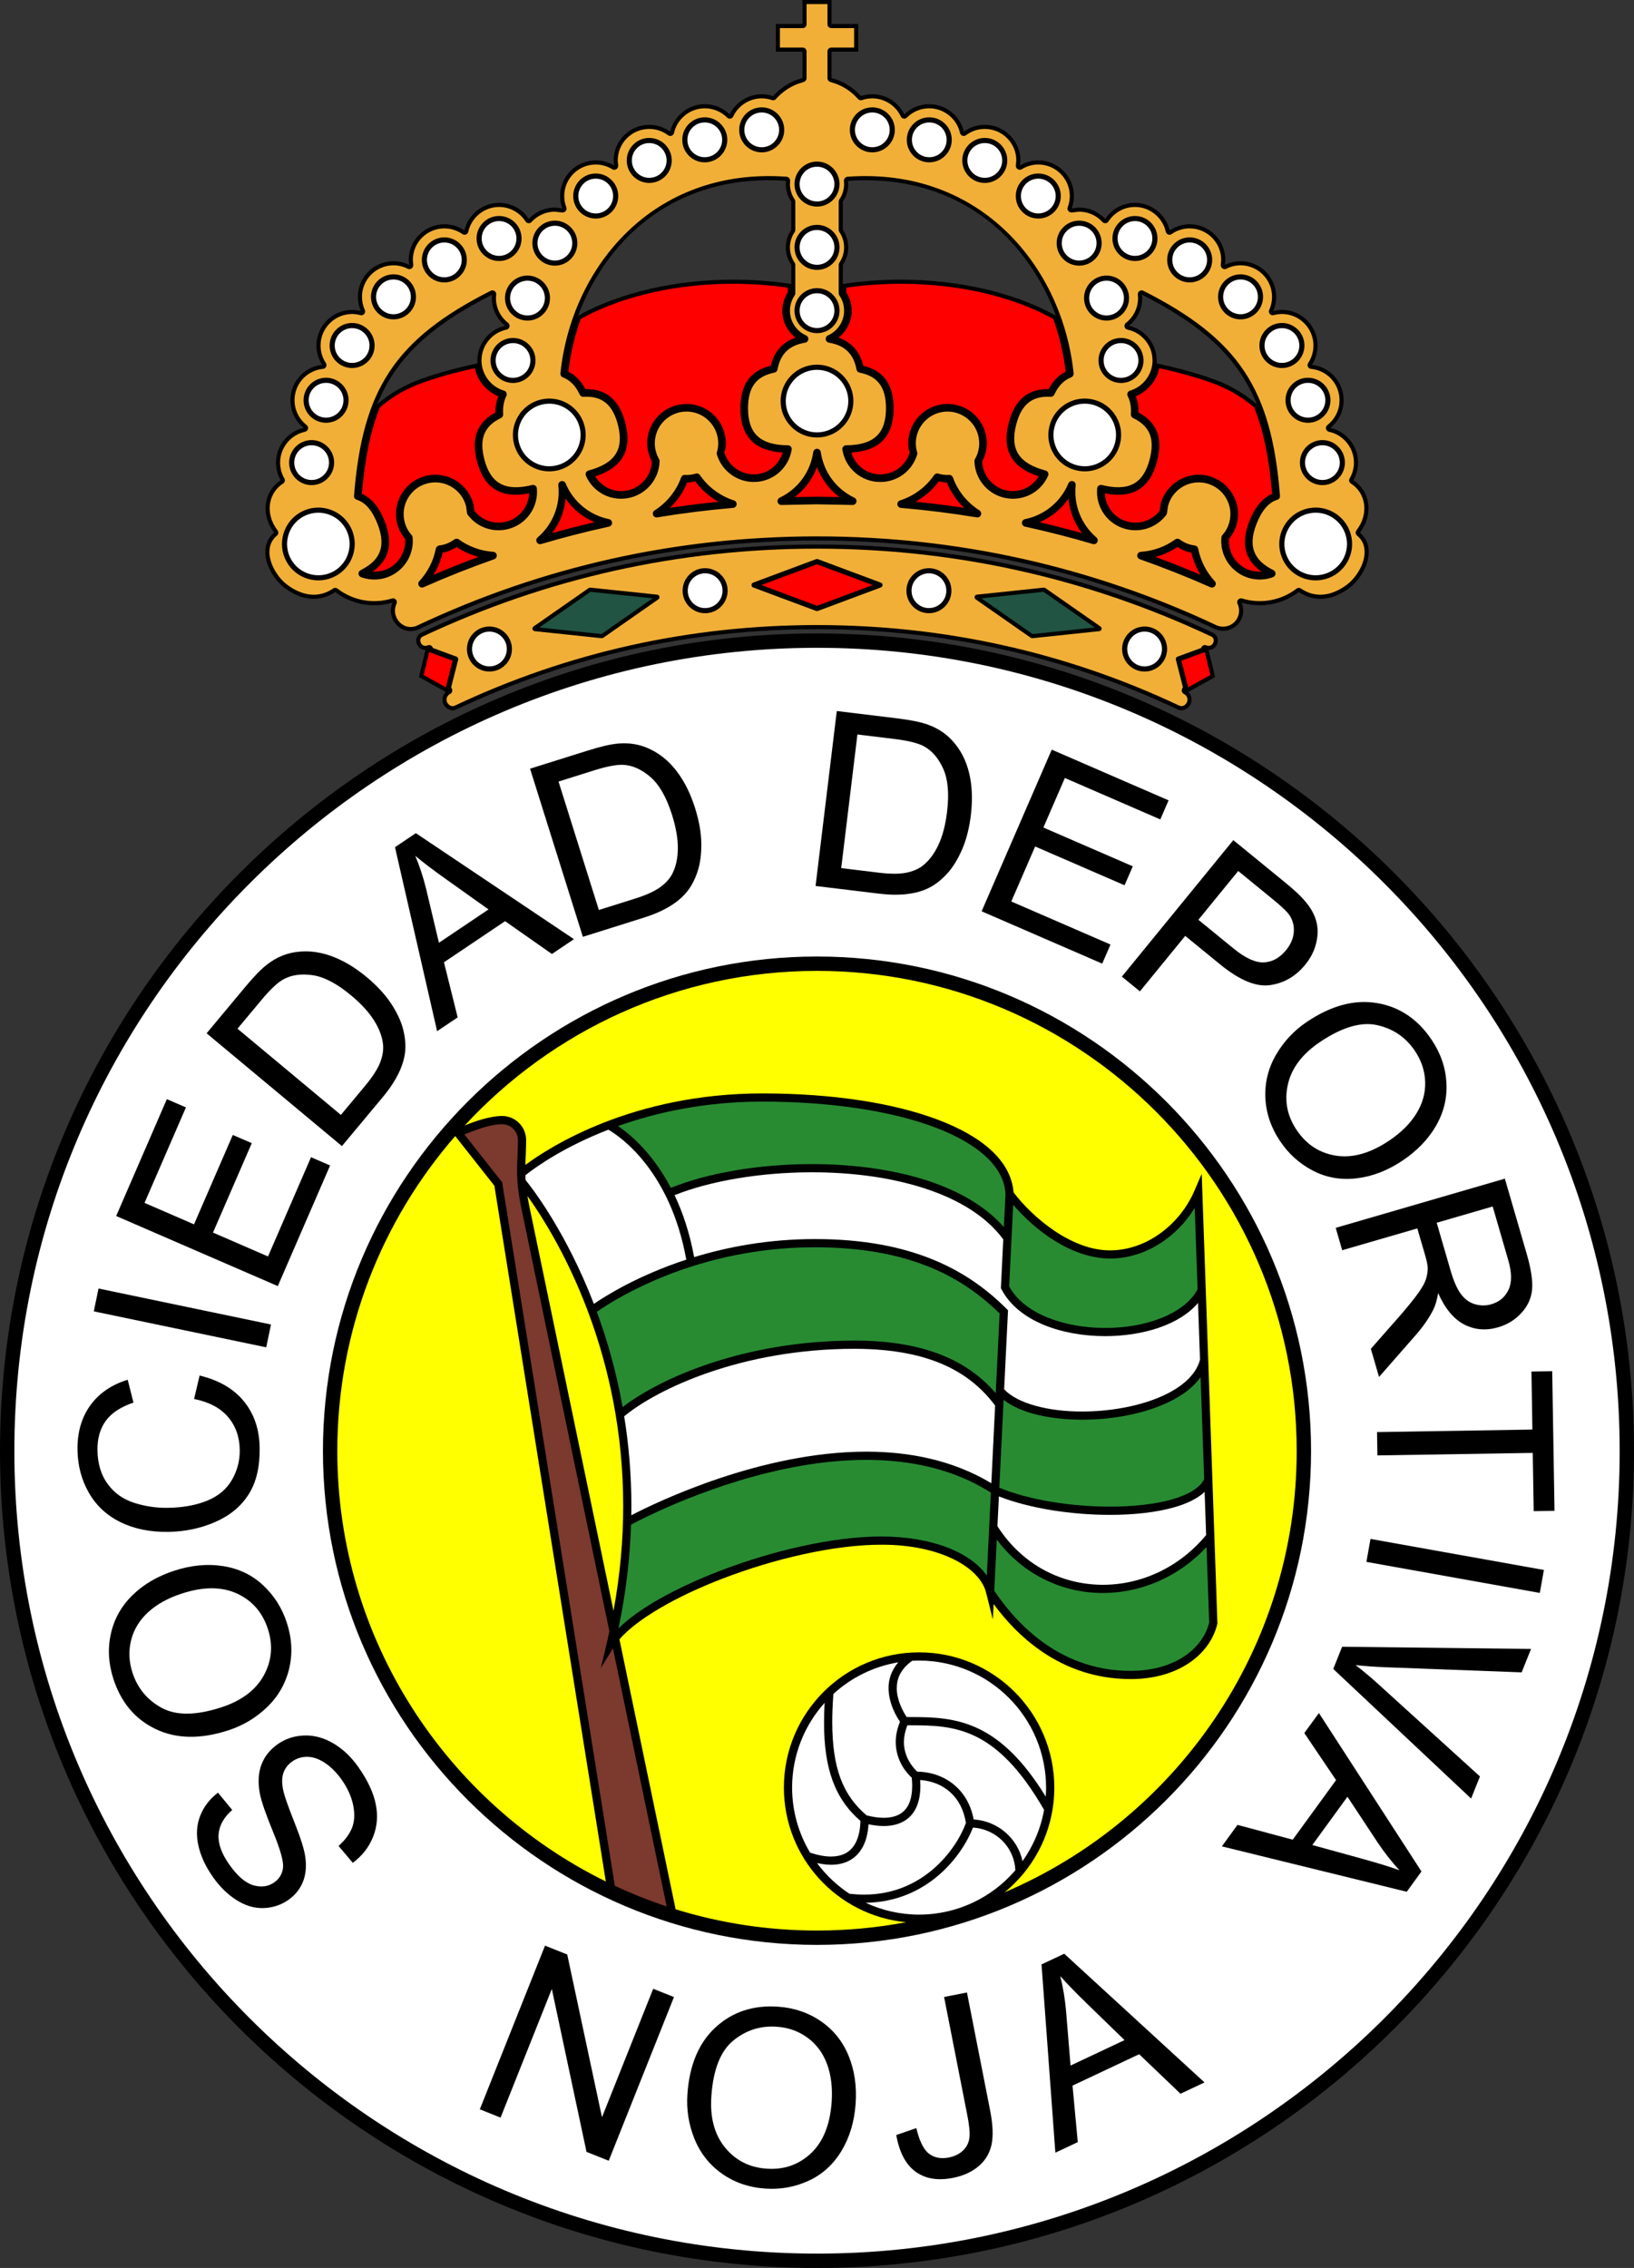<?xml version="1.0" encoding="UTF-8"?>
<svg xmlns="http://www.w3.org/2000/svg" xmlns:xlink="http://www.w3.org/1999/xlink" width="247.23pt" height="343.05pt" viewBox="0 0 247.23 343.05" version="1.1">
<rect x="0" y="0" width="247.23" height="343.05" fill="#333333" stroke="none"/>
<defs>
<clipPath id="clip1">
  <path d="M 0 95 L 247.23 95 L 247.23 343.051 L 0 343.051 Z M 0 95 "/>
</clipPath>
</defs>
<g id="surface1">
<path style=" stroke:none;fill-rule:nonzero;fill:rgb(0%,0%,0%);fill-opacity:1;" d="M 183.547 95.727 C 164.734 86.863 144.57 82.367 123.617 82.367 C 102.66 82.367 82.5 86.863 63.688 95.727 C 63.387 95.867 63.168 96.105 63.055 96.414 C 62.93 96.758 62.957 97.164 63.133 97.527 C 63.285 97.859 63.559 98.109 63.906 98.234 C 64.051 98.285 64.207 98.312 64.367 98.312 C 64.371 98.312 64.379 98.312 64.387 98.312 L 64.344 98.484 L 63.73 100.988 L 63.496 101.949 L 63.387 102.41 L 63.797 102.641 C 64.195 102.859 66.508 104.148 67.156 104.508 L 67.453 104.676 C 66.969 105.121 66.797 105.848 67.082 106.477 C 67.367 107.07 67.898 107.434 68.477 107.434 C 68.68 107.434 68.883 107.387 69.078 107.297 C 86.137 99.246 104.484 95.168 123.617 95.168 C 142.754 95.168 161.102 99.246 178.156 107.293 C 178.355 107.387 178.559 107.434 178.762 107.434 C 179.336 107.434 179.879 107.059 180.145 106.48 C 180.441 105.852 180.273 105.125 179.781 104.676 L 180.082 104.508 L 181.914 103.484 L 183.438 102.641 L 183.852 102.41 L 183.734 101.949 L 183.402 100.586 L 182.895 98.484 L 182.852 98.312 C 182.859 98.312 182.863 98.312 182.867 98.312 C 183.398 98.312 183.887 98.004 184.109 97.523 C 184.277 97.164 184.309 96.758 184.18 96.414 C 184.07 96.109 183.852 95.871 183.547 95.727 "/>
<path style=" stroke:none;fill-rule:nonzero;fill:rgb(0%,0%,0%);fill-opacity:1;" d="M 190.164 61.148 C 188.402 59.645 186.418 58.449 184.273 57.605 C 182.016 56.719 179.074 55.867 175.535 55.082 L 174.988 54.961 C 175 54.816 175.004 54.672 175.004 54.523 C 175.004 52.02 173.246 49.824 170.812 49.27 C 172.086 48.242 172.812 46.723 172.812 45.09 L 172.812 45.047 L 172.781 44.574 C 181.965 49.227 187.254 53.992 190.172 61.152 Z M 159.672 47.703 C 153.363 44.223 145.047 42.305 136.258 42.305 C 133.422 42.305 130.633 42.504 127.965 42.895 L 127.52 42.961 L 127.52 40.066 C 128.055 39.281 128.336 38.367 128.336 37.418 C 128.336 36.469 128.055 35.555 127.52 34.77 L 127.52 30.492 C 128.055 29.707 128.336 28.797 128.336 27.848 L 128.336 27.828 L 128.332 27.809 L 128.305 27.352 C 129.184 27.285 130.062 27.254 130.922 27.254 C 146.109 27.254 155.719 36.785 159.77 47.758 Z M 119.723 40.078 L 119.715 42.961 L 119.27 42.895 C 116.602 42.504 113.812 42.305 110.98 42.305 C 102.188 42.305 93.871 44.223 87.562 47.703 L 87.461 47.758 C 91.52 36.785 101.121 27.254 116.312 27.254 C 117.172 27.254 118.051 27.285 118.93 27.352 L 118.902 27.809 L 118.898 27.828 L 118.898 27.848 C 118.898 28.797 119.184 29.715 119.723 30.504 L 119.715 34.785 C 119.184 35.551 118.898 36.469 118.898 37.418 C 118.898 38.367 119.184 39.289 119.723 40.078 M 72.23 54.523 C 72.23 54.672 72.238 54.816 72.25 54.961 L 71.699 55.082 C 68.16 55.871 65.219 56.719 62.961 57.605 C 60.812 58.453 58.828 59.645 57.066 61.152 L 57.062 61.156 C 59.98 53.992 65.27 49.227 74.457 44.574 L 74.422 45.043 L 74.418 45.066 L 74.418 45.09 C 74.418 46.723 75.148 48.242 76.426 49.27 C 73.988 49.824 72.23 52.016 72.23 54.523 M 205.762 80.559 C 206.816 79.164 207.246 77.535 206.969 75.961 C 206.723 74.574 205.938 73.395 204.766 72.641 C 205.23 71.828 205.477 70.906 205.477 69.973 C 205.477 67.469 203.723 65.277 201.289 64.723 C 202.562 63.691 203.289 62.172 203.289 60.539 C 203.289 57.773 201.23 55.484 198.488 55.188 C 199.051 54.312 199.348 53.305 199.348 52.266 C 199.348 49.293 196.934 46.879 193.965 46.879 C 193.523 46.879 193.078 46.934 192.641 47.047 C 192.938 46.363 193.09 45.645 193.09 44.902 C 193.09 41.93 190.672 39.512 187.699 39.512 C 186.879 39.512 186.062 39.703 185.332 40.066 L 185.391 39.359 L 185.391 39.312 C 185.391 36.34 182.973 33.922 180 33.922 C 178.914 33.922 177.867 34.246 176.977 34.859 C 176.41 32.438 174.215 30.684 171.727 30.684 C 169.906 30.684 168.23 31.594 167.223 33.117 C 166.207 32.02 164.773 31.395 163.281 31.395 L 163.242 31.395 L 163.211 31.398 L 162.145 31.52 C 162.371 30.922 162.484 30.293 162.484 29.652 C 162.484 26.684 160.066 24.266 157.098 24.266 C 156.129 24.266 155.172 24.531 154.324 25.035 L 154.387 24.324 L 154.391 24.297 L 154.391 24.27 C 154.391 22.832 153.828 21.477 152.812 20.461 C 151.793 19.441 150.441 18.883 149.004 18.883 C 147.863 18.883 146.77 19.238 145.84 19.914 C 145.277 17.504 143.086 15.762 140.602 15.762 C 139.18 15.762 137.844 16.309 136.828 17.301 C 135.934 15.449 134.035 14.258 131.98 14.258 C 131.402 14.258 130.824 14.352 130.262 14.539 C 129.312 13.469 128.102 12.629 126.758 12.113 L 126.742 12.105 L 126.727 12.102 L 125.82 11.812 L 125.82 7.816 L 129.852 7.816 L 129.852 3.629 L 125.82 3.629 L 125.82 0 L 121.414 0 L 121.414 3.629 L 117.387 3.629 L 117.387 7.816 L 121.414 7.816 L 121.414 11.805 L 120.512 12.102 L 120.492 12.105 L 120.477 12.113 C 119.133 12.629 117.918 13.469 116.969 14.543 C 116.418 14.355 115.836 14.258 115.254 14.258 C 113.195 14.258 111.301 15.449 110.406 17.301 C 109.391 16.309 108.055 15.762 106.637 15.762 C 104.152 15.762 101.957 17.504 101.395 19.914 C 100.465 19.238 99.375 18.883 98.23 18.883 C 95.262 18.883 92.844 21.297 92.844 24.27 L 92.844 24.301 L 92.848 24.328 L 92.914 25.039 C 92.062 24.531 91.105 24.266 90.137 24.266 C 87.164 24.266 84.75 26.684 84.75 29.652 C 84.75 30.289 84.863 30.914 85.086 31.516 L 84.023 31.398 L 83.988 31.395 L 83.953 31.395 C 82.461 31.395 81.027 32.02 80.012 33.117 C 79.008 31.594 77.332 30.684 75.512 30.684 C 73.016 30.684 70.82 32.438 70.266 34.859 C 69.363 34.246 68.316 33.922 67.23 33.922 C 64.262 33.922 61.844 36.34 61.844 39.312 L 61.844 39.34 L 61.848 39.367 L 61.91 40.066 C 61.156 39.699 60.359 39.512 59.535 39.512 C 56.566 39.512 54.148 41.93 54.148 44.902 C 54.148 45.648 54.297 46.367 54.594 47.047 C 54.16 46.934 53.715 46.879 53.273 46.879 C 50.301 46.879 47.887 49.293 47.887 52.266 C 47.887 53.309 48.184 54.316 48.746 55.188 C 46.355 55.445 44.484 57.219 44.043 59.504 L 44.566 59.504 L 44.043 59.504 C 43.98 59.84 43.945 60.188 43.945 60.539 C 43.945 62.172 44.672 63.691 45.941 64.723 C 43.516 65.277 41.762 67.469 41.762 69.973 C 41.762 70.91 42.008 71.832 42.465 72.641 C 41.293 73.395 40.512 74.574 40.27 75.965 C 39.988 77.535 40.418 79.168 41.477 80.559 C 40.582 81.32 40.121 82.363 40.145 83.57 C 40.18 85.711 41.625 87.801 42.949 88.836 C 43.969 89.633 45.578 90.578 47.469 90.578 C 48.609 90.578 49.703 90.234 50.723 89.551 C 52.41 90.84 54.508 91.551 56.637 91.551 C 57.57 91.551 58.496 91.418 59.391 91.148 C 59.039 91.957 59.051 92.871 59.434 93.676 C 59.789 94.438 60.402 95.008 61.16 95.285 C 61.477 95.398 61.805 95.457 62.141 95.457 C 62.57 95.457 62.996 95.363 63.395 95.176 C 82.285 86.27 102.547 81.754 123.617 81.754 C 144.688 81.754 164.957 86.27 183.863 95.172 L 183.895 95.188 C 184.266 95.336 184.656 95.41 185.051 95.41 C 186.246 95.41 187.305 94.742 187.809 93.672 C 188.184 92.871 188.195 91.957 187.844 91.148 C 188.727 91.414 189.66 91.551 190.602 91.551 C 192.727 91.551 194.828 90.84 196.516 89.551 C 197.535 90.23 198.629 90.578 199.766 90.578 C 201.652 90.578 203.266 89.633 204.285 88.836 C 205.609 87.801 207.055 85.711 207.09 83.574 C 207.109 82.363 206.652 81.324 205.762 80.559 "/>
<path style=" stroke:none;fill-rule:nonzero;fill:rgb(100%,0%,0%);fill-opacity:1;" d="M 190.859 86.461 C 189.988 86.508 189.121 86.355 188.352 85.93 C 186.848 85.102 185.93 83.527 185.93 81.836 C 185.93 81.73 185.938 81.621 185.945 81.512 C 186.496 80.84 186.906 80.086 187.129 79.238 C 187.254 78.742 187.32 78.242 187.32 77.742 C 187.32 76.699 187.039 75.664 186.492 74.738 C 185.68 73.367 184.387 72.395 182.844 71.996 C 179.676 71.184 176.426 73.102 175.602 76.277 C 175.602 76.281 175.508 76.918 175.461 77.273 C 174.309 78.723 172.434 79.371 170.637 78.91 C 168.629 78.395 167.27 76.641 167.172 74.621 C 171.418 75.449 174.016 73.863 175.074 69.738 C 175.297 68.879 175.406 68.086 175.406 67.355 C 175.406 65.137 174.34 63.512 172.266 62.395 C 172.266 62.328 172.273 62.262 172.273 62.191 C 172.273 61.355 172.105 60.617 171.848 59.934 C 173.664 59.18 175.004 57.582 175.402 55.688 C 178.23 56.316 181.438 57.16 184.047 58.184 C 186.473 59.141 188.363 60.426 189.762 61.621 C 191.211 65.262 192.051 69.52 192.48 74.703 C 191.027 75.328 189.848 76.719 189 78.93 C 188.578 80.043 188.363 81.062 188.363 81.996 C 188.363 83.824 189.219 85.289 190.859 86.461 "/>
<path style=" stroke:none;fill-rule:nonzero;fill:rgb(100%,0%,0%);fill-opacity:1;" d="M 157.18 72.055 C 156.117 73.773 154.098 74.656 152.09 74.141 C 150.102 73.629 148.688 71.848 148.602 69.801 C 149.051 68.953 149.309 68.016 149.309 67.051 C 149.309 63.773 146.641 61.102 143.363 61.102 C 140.082 61.102 137.414 63.773 137.414 67.051 C 137.414 67.547 137.508 68.027 137.633 68.496 C 137.004 70.445 135.234 71.754 133.188 71.754 C 131.117 71.754 129.402 70.379 128.805 68.453 C 133.09 68.184 135.203 66.008 135.203 61.766 C 135.203 58.156 133.688 56.059 130.609 55.324 C 130.102 53.176 128.84 51.762 126.871 51.078 C 128.102 50.098 128.867 48.609 128.867 46.992 C 128.867 46.008 128.566 45.07 128.055 44.242 L 128.055 43.508 C 137.609 42.109 149.973 43.059 159.367 48.246 C 160.301 50.824 160.934 53.512 161.238 56.219 C 160.176 56.746 159.312 57.633 158.664 58.859 C 155.508 58.805 153.527 60.477 152.629 63.969 C 152.41 64.824 152.297 65.613 152.297 66.344 C 152.297 69.133 153.926 71.004 157.18 72.055 "/>
<path style=" stroke:none;fill-rule:nonzero;fill:rgb(100%,0%,0%);fill-opacity:1;" d="M 120.363 51.078 C 118.395 51.762 117.133 53.176 116.621 55.324 C 113.543 56.059 112.027 58.156 112.027 61.766 C 112.027 66.008 114.145 68.184 118.434 68.453 C 117.828 70.379 116.113 71.754 114.043 71.754 C 112.027 71.754 110.223 70.414 109.605 68.496 C 109.727 68.023 109.82 67.539 109.82 67.051 C 109.82 65.461 109.199 63.969 108.078 62.848 C 106.953 61.723 105.461 61.102 103.871 61.102 C 100.59 61.102 97.922 63.773 97.922 67.051 C 97.922 68.004 98.184 68.941 98.633 69.801 C 98.551 71.848 97.133 73.629 95.141 74.141 C 93.133 74.656 91.117 73.773 90.055 72.055 C 93.309 71.004 94.938 69.129 94.938 66.344 C 94.938 65.613 94.828 64.824 94.605 63.969 C 93.707 60.48 91.727 58.805 88.57 58.859 C 87.926 57.633 87.062 56.75 85.992 56.219 C 86.301 53.512 86.934 50.824 87.863 48.246 C 97.262 43.059 109.621 42.109 119.18 43.508 L 119.18 44.242 C 118.664 45.07 118.367 46.012 118.367 46.992 C 118.367 48.613 119.133 50.098 120.363 51.078 "/>
<path style=" stroke:none;fill-rule:nonzero;fill:rgb(100%,0%,0%);fill-opacity:1;" d="M 74.969 62.395 C 72.895 63.508 71.832 65.133 71.832 67.355 C 71.832 68.086 71.945 68.879 72.164 69.738 C 73.219 73.863 75.82 75.449 80.062 74.621 C 79.969 76.641 78.609 78.391 76.598 78.91 C 74.797 79.371 72.922 78.723 71.773 77.273 C 71.73 76.965 71.633 76.285 71.633 76.285 C 70.812 73.102 67.562 71.18 64.391 72 C 62.848 72.395 61.555 73.367 60.746 74.734 C 60.199 75.664 59.918 76.699 59.918 77.746 C 59.918 78.242 59.98 78.742 60.109 79.238 C 60.324 80.086 60.738 80.84 61.289 81.512 C 61.297 81.617 61.305 81.727 61.305 81.832 C 61.305 83.527 60.391 85.102 58.887 85.93 C 58.113 86.355 57.246 86.508 56.379 86.461 C 58.016 85.289 58.871 83.824 58.871 82 C 58.871 81.066 58.66 80.043 58.234 78.93 C 57.395 76.723 56.215 75.332 54.754 74.703 C 55.18 69.52 56.023 65.262 57.469 61.625 C 58.871 60.426 60.762 59.141 63.184 58.184 C 65.793 57.16 69.004 56.316 71.836 55.688 C 72.234 57.582 73.574 59.18 75.391 59.934 C 75.129 60.621 74.961 61.363 74.961 62.195 C 74.961 62.262 74.969 62.328 74.969 62.395 "/>
<path style=" stroke:none;fill-rule:nonzero;fill:rgb(100%,0%,0%);fill-opacity:1;" d="M 174.82 84.242 C 176.012 83.926 177.137 83.422 178.156 82.734 C 178.691 83.082 179.262 83.359 179.887 83.52 C 179.887 83.52 180.074 83.555 180.262 83.59 C 180.531 84.766 181.008 85.906 181.66 86.953 C 179.398 85.992 177.113 85.086 174.82 84.242 "/>
<path style=" stroke:none;fill-rule:nonzero;fill:rgb(100%,0%,0%);fill-opacity:1;" d="M 123.617 75.129 C 123.617 75.129 121.824 75.164 120.234 75.191 C 121.777 74.02 122.945 72.453 123.617 70.641 C 124.289 72.453 125.457 74.02 127 75.191 C 125.41 75.164 123.617 75.129 123.617 75.129 "/>
<path style=" stroke:none;fill-rule:nonzero;fill:rgb(100%,0%,0%);fill-opacity:1;" d="M 65.578 86.953 C 66.227 85.906 66.703 84.766 66.973 83.586 C 67.16 83.555 67.352 83.52 67.352 83.52 C 67.969 83.359 68.543 83.082 69.082 82.734 C 70.09 83.41 71.223 83.922 72.422 84.238 C 70.117 85.086 67.836 85.992 65.578 86.953 "/>
<path style=" stroke:none;fill-rule:nonzero;fill:rgb(100%,0%,0%);fill-opacity:1;" d="M 83.539 80.637 C 84.707 79.125 85.379 77.312 85.574 75.414 C 86.668 77.004 88.176 78.234 89.953 78.996 C 87.789 79.496 85.648 80.047 83.539 80.637 "/>
<path style=" stroke:none;fill-rule:nonzero;fill:rgb(100%,0%,0%);fill-opacity:1;" d="M 101.359 76.816 C 102.5 75.73 103.391 74.422 103.965 72.984 C 104.383 72.977 104.789 72.895 105.191 72.805 C 106.113 74.066 107.312 75.125 108.703 75.898 C 106.254 76.145 103.805 76.449 101.359 76.816 "/>
<path style=" stroke:none;fill-rule:nonzero;fill:rgb(100%,0%,0%);fill-opacity:1;" d="M 138.527 75.898 C 139.918 75.125 141.121 74.066 142.047 72.805 C 142.445 72.895 142.852 72.977 143.266 72.98 C 143.848 74.422 144.734 75.73 145.879 76.816 C 143.43 76.449 140.98 76.145 138.527 75.898 "/>
<path style=" stroke:none;fill-rule:nonzero;fill:rgb(100%,0%,0%);fill-opacity:1;" d="M 157.281 78.996 C 159.059 78.234 160.57 77.004 161.66 75.414 C 161.855 77.312 162.531 79.121 163.699 80.637 C 161.59 80.047 159.445 79.496 157.281 78.996 "/>
<path style=" stroke:none;fill-rule:nonzero;fill:rgb(100%,100%,100%);fill-opacity:1;" d="M 112.617 19.645 C 112.617 18.191 113.801 17.012 115.254 17.012 C 116.703 17.012 117.883 18.191 117.883 19.645 C 117.883 21.094 116.703 22.273 115.254 22.273 C 113.801 22.273 112.617 21.094 112.617 19.645 "/>
<path style=" stroke:none;fill-rule:nonzero;fill:rgb(100%,100%,100%);fill-opacity:1;" d="M 120.984 27.848 C 120.984 26.395 122.164 25.215 123.617 25.215 C 125.066 25.215 126.25 26.395 126.25 27.848 C 126.25 29.297 125.066 30.477 123.617 30.477 C 122.164 30.477 120.984 29.297 120.984 27.848 "/>
<path style=" stroke:none;fill-rule:nonzero;fill:rgb(100%,100%,100%);fill-opacity:1;" d="M 120.984 37.418 C 120.984 35.969 122.164 34.785 123.617 34.785 C 125.066 34.785 126.25 35.969 126.25 37.418 C 126.25 38.871 125.066 40.051 123.617 40.051 C 122.164 40.051 120.984 38.871 120.984 37.418 "/>
<path style=" stroke:none;fill-rule:nonzero;fill:rgb(100%,100%,100%);fill-opacity:1;" d="M 120.984 46.992 C 120.984 45.539 122.164 44.359 123.617 44.359 C 125.066 44.359 126.25 45.539 126.25 46.992 C 126.25 48.441 125.066 49.621 123.617 49.621 C 122.164 49.621 120.984 48.441 120.984 46.992 "/>
<path style=" stroke:none;fill-rule:nonzero;fill:rgb(100%,100%,100%);fill-opacity:1;" d="M 104.004 21.148 C 104.004 20.445 104.277 19.785 104.777 19.289 C 105.273 18.793 105.934 18.52 106.633 18.52 C 108.086 18.52 109.266 19.699 109.266 21.148 C 109.266 22.602 108.086 23.781 106.633 23.781 C 105.184 23.781 104.004 22.602 104.004 21.148 "/>
<path style=" stroke:none;fill-rule:nonzero;fill:rgb(100%,100%,100%);fill-opacity:1;" d="M 95.602 24.27 C 95.602 22.82 96.781 21.637 98.23 21.637 C 99.68 21.637 100.859 22.82 100.859 24.27 C 100.859 25.719 99.68 26.898 98.23 26.898 C 96.781 26.898 95.602 25.719 95.602 24.27 "/>
<path style=" stroke:none;fill-rule:nonzero;fill:rgb(100%,100%,100%);fill-opacity:1;" d="M 87.504 29.652 C 87.504 28.203 88.688 27.023 90.137 27.023 C 90.84 27.023 91.5 27.297 91.996 27.793 C 92.492 28.289 92.766 28.953 92.766 29.652 C 92.766 31.105 91.59 32.285 90.137 32.285 C 88.688 32.285 87.504 31.105 87.504 29.652 "/>
<path style=" stroke:none;fill-rule:nonzero;fill:rgb(100%,100%,100%);fill-opacity:1;" d="M 81.324 36.781 C 81.324 35.332 82.504 34.148 83.953 34.148 C 85.402 34.148 86.586 35.332 86.586 36.781 C 86.586 38.23 85.402 39.41 83.953 39.41 C 82.504 39.41 81.324 38.23 81.324 36.781 "/>
<path style=" stroke:none;fill-rule:nonzero;fill:rgb(100%,100%,100%);fill-opacity:1;" d="M 72.879 36.07 C 72.879 34.621 74.059 33.441 75.512 33.441 C 76.215 33.441 76.875 33.719 77.371 34.215 C 77.867 34.711 78.141 35.371 78.141 36.07 C 78.141 37.523 76.961 38.703 75.512 38.703 C 74.059 38.703 72.879 37.523 72.879 36.07 "/>
<path style=" stroke:none;fill-rule:nonzero;fill:rgb(100%,100%,100%);fill-opacity:1;" d="M 64.598 39.312 C 64.598 37.859 65.781 36.68 67.23 36.68 C 68.68 36.68 69.859 37.859 69.859 39.312 C 69.859 40.762 68.68 41.945 67.23 41.945 C 65.781 41.945 64.598 40.762 64.598 39.312 "/>
<path style=" stroke:none;fill-rule:nonzero;fill:rgb(100%,100%,100%);fill-opacity:1;" d="M 56.902 44.902 C 56.902 43.453 58.082 42.273 59.535 42.273 C 60.984 42.273 62.164 43.453 62.164 44.902 C 62.164 46.352 60.984 47.535 59.535 47.535 C 58.082 47.535 56.902 46.352 56.902 44.902 "/>
<path style=" stroke:none;fill-rule:nonzero;fill:rgb(100%,100%,100%);fill-opacity:1;" d="M 50.645 52.266 C 50.645 50.812 51.824 49.633 53.273 49.633 C 54.723 49.633 55.906 50.812 55.906 52.266 C 55.906 53.715 54.723 54.895 53.273 54.895 C 51.824 54.895 50.645 53.715 50.645 52.266 "/>
<path style=" stroke:none;fill-rule:nonzero;fill:rgb(100%,100%,100%);fill-opacity:1;" d="M 46.703 60.539 C 46.703 59.09 47.883 57.91 49.336 57.91 C 50.785 57.91 51.969 59.09 51.969 60.539 C 51.969 61.992 50.785 63.172 49.336 63.172 C 47.883 63.172 46.703 61.992 46.703 60.539 "/>
<path style=" stroke:none;fill-rule:nonzero;fill:rgb(100%,100%,100%);fill-opacity:1;" d="M 44.52 69.973 C 44.52 68.523 45.699 67.344 47.148 67.344 C 48.598 67.344 49.781 68.523 49.781 69.973 C 49.781 71.422 48.598 72.605 47.148 72.605 C 45.699 72.605 44.52 71.422 44.52 69.973 "/>
<path style=" stroke:none;fill-rule:nonzero;fill:rgb(100%,100%,100%);fill-opacity:1;" d="M 77.18 45.09 C 77.18 44.387 77.453 43.723 77.949 43.227 C 78.449 42.73 79.109 42.453 79.809 42.453 C 81.262 42.453 82.441 43.637 82.441 45.09 C 82.441 46.539 81.262 47.719 79.809 47.719 C 78.359 47.719 77.18 46.539 77.18 45.09 "/>
<path style=" stroke:none;fill-rule:nonzero;fill:rgb(100%,100%,100%);fill-opacity:1;" d="M 74.992 54.523 C 74.992 53.074 76.168 51.895 77.617 51.895 C 79.07 51.895 80.25 53.074 80.25 54.523 C 80.25 55.977 79.07 57.156 77.617 57.156 C 76.168 57.156 74.992 55.977 74.992 54.523 "/>
<path style=" stroke:none;fill-rule:nonzero;fill:rgb(100%,100%,100%);fill-opacity:1;" d="M 118.887 60.668 C 118.887 58.059 121.008 55.938 123.617 55.938 C 126.227 55.938 128.352 58.059 128.352 60.668 C 128.352 63.277 126.227 65.402 123.617 65.402 C 121.008 65.402 118.887 63.277 118.887 60.668 "/>
<path style=" stroke:none;fill-rule:nonzero;fill:rgb(100%,100%,100%);fill-opacity:1;" d="M 80.703 69.867 C 79.613 69.223 78.84 68.195 78.527 66.969 C 77.875 64.441 79.406 61.855 81.934 61.207 C 84.461 60.559 87.047 62.086 87.695 64.613 C 88.348 67.141 86.82 69.723 84.293 70.375 C 83.066 70.691 81.793 70.512 80.703 69.867 "/>
<path style=" stroke:none;fill-rule:nonzero;fill:rgb(100%,100%,100%);fill-opacity:1;" d="M 44.02 84.566 C 42.762 82.281 43.598 79.398 45.883 78.141 C 46.992 77.527 48.273 77.387 49.488 77.738 C 50.703 78.094 51.707 78.895 52.312 80.004 C 53.57 82.289 52.734 85.172 50.449 86.434 C 48.164 87.688 45.277 86.852 44.02 84.566 "/>
<path style=" stroke:none;fill-rule:nonzero;fill:rgb(100%,100%,100%);fill-opacity:1;" d="M 129.355 19.645 C 129.355 18.941 129.629 18.277 130.125 17.781 C 130.621 17.285 131.281 17.012 131.98 17.012 C 133.434 17.012 134.613 18.191 134.613 19.645 C 134.613 21.094 133.434 22.273 131.98 22.273 C 130.535 22.273 129.355 21.094 129.355 19.645 "/>
<path style=" stroke:none;fill-rule:nonzero;fill:rgb(100%,100%,100%);fill-opacity:1;" d="M 137.973 21.148 C 137.973 19.699 139.148 18.52 140.602 18.52 C 142.051 18.52 143.23 19.699 143.23 21.148 C 143.23 22.602 142.051 23.781 140.602 23.781 C 139.148 23.781 137.973 22.602 137.973 21.148 "/>
<path style=" stroke:none;fill-rule:nonzero;fill:rgb(100%,100%,100%);fill-opacity:1;" d="M 146.371 24.27 C 146.371 22.82 147.555 21.637 149.004 21.637 C 150.453 21.637 151.637 22.82 151.637 24.27 C 151.637 25.719 150.453 26.898 149.004 26.898 C 147.555 26.898 146.371 25.719 146.371 24.27 "/>
<path style=" stroke:none;fill-rule:nonzero;fill:rgb(100%,100%,100%);fill-opacity:1;" d="M 154.469 29.652 C 154.469 28.203 155.645 27.023 157.098 27.023 C 158.547 27.023 159.73 28.203 159.73 29.652 C 159.73 31.105 158.547 32.285 157.098 32.285 C 155.645 32.285 154.469 31.105 154.469 29.652 "/>
<path style=" stroke:none;fill-rule:nonzero;fill:rgb(100%,100%,100%);fill-opacity:1;" d="M 160.648 36.781 C 160.648 35.332 161.828 34.148 163.281 34.148 C 163.984 34.148 164.641 34.422 165.137 34.918 C 165.637 35.414 165.91 36.078 165.91 36.781 C 165.91 38.23 164.73 39.41 163.281 39.41 C 161.828 39.41 160.648 38.23 160.648 36.781 "/>
<path style=" stroke:none;fill-rule:nonzero;fill:rgb(100%,100%,100%);fill-opacity:1;" d="M 169.094 36.07 C 169.094 34.621 170.273 33.441 171.727 33.441 C 173.176 33.441 174.355 34.621 174.355 36.07 C 174.355 37.523 173.176 38.703 171.727 38.703 C 170.273 38.703 169.094 37.523 169.094 36.07 "/>
<path style=" stroke:none;fill-rule:nonzero;fill:rgb(100%,100%,100%);fill-opacity:1;" d="M 177.371 39.312 C 177.371 37.859 178.555 36.68 180 36.68 C 181.453 36.68 182.637 37.859 182.637 39.312 C 182.637 40.762 181.453 41.945 180 41.945 C 178.555 41.945 177.371 40.762 177.371 39.312 "/>
<path style=" stroke:none;fill-rule:nonzero;fill:rgb(100%,100%,100%);fill-opacity:1;" d="M 185.066 44.902 C 185.066 43.453 186.254 42.273 187.699 42.273 C 189.152 42.273 190.328 43.453 190.328 44.902 C 190.328 46.352 189.152 47.535 187.699 47.535 C 186.254 47.535 185.066 46.352 185.066 44.902 "/>
<path style=" stroke:none;fill-rule:nonzero;fill:rgb(100%,100%,100%);fill-opacity:1;" d="M 191.328 52.266 C 191.328 50.812 192.512 49.633 193.965 49.633 C 195.414 49.633 196.594 50.812 196.594 52.266 C 196.594 53.715 195.414 54.895 193.965 54.895 C 192.512 54.895 191.328 53.715 191.328 52.266 "/>
<path style=" stroke:none;fill-rule:nonzero;fill:rgb(100%,100%,100%);fill-opacity:1;" d="M 195.273 60.539 C 195.273 59.09 196.453 57.91 197.902 57.91 C 199.352 57.91 200.531 59.09 200.531 60.539 C 200.531 61.992 199.352 63.172 197.902 63.172 C 196.453 63.172 195.273 61.992 195.273 60.539 "/>
<path style=" stroke:none;fill-rule:nonzero;fill:rgb(100%,100%,100%);fill-opacity:1;" d="M 197.453 69.973 C 197.453 68.523 198.637 67.344 200.09 67.344 C 201.535 67.344 202.715 68.523 202.715 69.973 C 202.715 71.422 201.535 72.605 200.09 72.605 C 198.637 72.605 197.453 71.422 197.453 69.973 "/>
<path style=" stroke:none;fill-rule:nonzero;fill:rgb(100%,100%,100%);fill-opacity:1;" d="M 164.797 45.09 C 164.797 43.637 165.977 42.453 167.426 42.453 C 168.875 42.453 170.055 43.637 170.055 45.09 C 170.055 46.539 168.875 47.719 167.426 47.719 C 165.977 47.719 164.797 46.539 164.797 45.09 "/>
<path style=" stroke:none;fill-rule:nonzero;fill:rgb(100%,100%,100%);fill-opacity:1;" d="M 166.98 54.523 C 166.98 53.074 168.16 51.895 169.613 51.895 C 171.066 51.895 172.246 53.074 172.246 54.523 C 172.246 55.977 171.066 57.156 169.613 57.156 C 168.16 57.156 166.98 55.977 166.98 54.523 "/>
<path style=" stroke:none;fill-rule:nonzero;fill:rgb(100%,100%,100%);fill-opacity:1;" d="M 162.945 70.375 C 161.719 70.059 160.691 69.285 160.051 68.199 C 159.406 67.109 159.227 65.84 159.543 64.613 C 159.855 63.391 160.629 62.359 161.715 61.719 C 162.801 61.074 164.078 60.895 165.305 61.207 C 166.527 61.523 167.555 62.297 168.199 63.383 C 168.844 64.473 169.023 65.746 168.711 66.969 C 168.391 68.195 167.621 69.227 166.531 69.867 C 165.445 70.512 164.172 70.691 162.945 70.375 "/>
<path style=" stroke:none;fill-rule:nonzero;fill:rgb(100%,100%,100%);fill-opacity:1;" d="M 196.785 86.43 C 195.676 85.82 194.871 84.812 194.52 83.598 C 194.172 82.383 194.312 81.109 194.926 80.004 C 195.531 78.895 196.535 78.094 197.75 77.738 C 198.965 77.387 200.242 77.527 201.352 78.137 C 202.457 78.746 203.262 79.75 203.613 80.961 C 203.969 82.176 203.828 83.457 203.219 84.566 C 201.957 86.852 199.07 87.688 196.785 86.43 "/>
<path style=" stroke:none;fill-rule:nonzero;fill:rgb(100%,100%,100%);fill-opacity:1;" d="M 104.059 89.348 C 104.059 88.645 104.328 87.984 104.828 87.488 C 105.328 86.992 105.984 86.719 106.688 86.719 C 108.141 86.719 109.324 87.898 109.324 89.348 C 109.324 90.801 108.141 91.98 106.688 91.98 C 105.234 91.98 104.059 90.801 104.059 89.348 "/>
<path style=" stroke:none;fill-rule:nonzero;fill:rgb(100%,100%,100%);fill-opacity:1;" d="M 71.422 98.172 C 71.422 97.465 71.695 96.805 72.191 96.309 C 72.688 95.812 73.348 95.535 74.047 95.535 C 75.5 95.535 76.684 96.719 76.684 98.172 C 76.684 99.621 75.5 100.801 74.047 100.801 C 72.598 100.801 71.422 99.621 71.422 98.172 "/>
<path style=" stroke:none;fill-rule:nonzero;fill:rgb(100%,0%,0%);fill-opacity:1;" d="M 123.617 85.355 C 123.852 85.441 130.496 87.918 132.039 88.492 C 130.496 89.07 123.852 91.547 123.617 91.637 C 123.383 91.547 116.742 89.07 115.199 88.492 C 116.742 87.918 123.383 85.441 123.617 85.355 "/>
<path style=" stroke:none;fill-rule:nonzero;fill:rgb(100%,0%,0%);fill-opacity:1;" d="M 64.949 98.633 C 65.555 98.855 67.984 99.75 68.488 99.934 C 68.352 100.457 67.645 103.238 67.457 103.965 C 66.809 103.605 64.5 102.32 64.098 102.098 C 64.207 101.652 64.793 99.262 64.949 98.633 "/>
<path style=" stroke:none;fill-rule:nonzero;fill:rgb(100%,100%,100%);fill-opacity:1;" d="M 137.918 89.348 C 137.918 87.898 139.098 86.719 140.547 86.719 C 141.996 86.719 143.184 87.898 143.184 89.348 C 143.184 90.801 141.996 91.98 140.547 91.98 C 139.098 91.98 137.918 90.801 137.918 89.348 "/>
<path style=" stroke:none;fill-rule:nonzero;fill:rgb(100%,100%,100%);fill-opacity:1;" d="M 170.555 98.172 C 170.555 96.719 171.734 95.535 173.184 95.535 C 174.633 95.535 175.812 96.719 175.812 98.172 C 175.812 99.621 174.633 100.801 173.184 100.801 C 171.734 100.801 170.555 99.621 170.555 98.172 "/>
<path style=" stroke:none;fill-rule:nonzero;fill:rgb(94.531%,68.555%,21.973%);fill-opacity:1;" d="M 173.184 101.578 C 171.309 101.578 169.781 100.051 169.781 98.172 C 169.781 96.293 171.309 94.766 173.184 94.766 C 175.062 94.766 176.586 96.293 176.586 98.172 C 176.586 100.051 175.062 101.578 173.184 101.578 M 166.328 95.469 L 156.219 96.535 C 156.129 96.547 156.035 96.523 155.957 96.469 L 147.617 90.652 C 147.484 90.559 147.422 90.395 147.465 90.238 C 147.504 90.082 147.633 89.965 147.797 89.949 L 157.91 88.887 C 158.004 88.875 158.094 88.898 158.172 88.953 L 166.508 94.766 C 166.645 94.855 166.703 95.023 166.664 95.18 C 166.621 95.336 166.488 95.449 166.328 95.469 M 140.547 92.754 C 138.668 92.754 137.145 91.227 137.145 89.348 C 137.145 87.473 138.668 85.945 140.547 85.945 C 142.426 85.945 143.953 87.473 143.953 89.348 C 143.953 91.227 142.426 92.754 140.547 92.754 M 133.281 88.855 L 123.754 92.41 C 123.664 92.441 123.57 92.441 123.48 92.41 L 113.953 88.855 C 113.805 88.801 113.703 88.656 113.703 88.492 C 113.703 88.332 113.805 88.188 113.953 88.133 L 123.48 84.578 C 123.57 84.547 123.664 84.547 123.754 84.578 L 133.281 88.133 C 133.434 88.188 133.535 88.332 133.535 88.492 C 133.535 88.656 133.434 88.801 133.281 88.855 M 106.688 92.754 C 104.809 92.754 103.281 91.227 103.281 89.348 C 103.281 88.441 103.637 87.586 104.281 86.941 C 104.926 86.297 105.777 85.945 106.688 85.945 C 108.566 85.945 110.094 87.473 110.094 89.348 C 110.094 91.227 108.566 92.754 106.688 92.754 M 99.617 90.652 L 91.281 96.469 C 91.207 96.523 91.113 96.547 91.02 96.535 L 80.906 95.469 C 80.746 95.449 80.609 95.336 80.57 95.18 C 80.531 95.023 80.59 94.859 80.723 94.766 L 89.066 88.953 C 89.141 88.898 89.234 88.875 89.328 88.887 L 99.434 89.949 C 99.598 89.965 99.73 90.082 99.77 90.238 C 99.809 90.395 99.75 90.559 99.617 90.652 M 74.051 101.578 C 72.172 101.578 70.648 100.051 70.648 98.172 C 70.648 97.262 71 96.406 71.645 95.762 C 72.289 95.117 73.141 94.766 74.051 94.766 C 75.926 94.766 77.457 96.293 77.457 98.172 C 77.457 100.051 75.926 101.578 74.051 101.578 M 183.285 96.289 C 183.285 96.289 183.285 96.289 183.281 96.289 C 164.555 87.465 144.48 82.988 123.617 82.988 C 102.754 82.988 82.68 87.465 63.953 96.289 C 63.797 96.359 63.691 96.473 63.641 96.625 C 63.57 96.812 63.59 97.047 63.691 97.262 C 63.777 97.445 63.926 97.582 64.113 97.648 C 64.301 97.719 64.5 97.707 64.68 97.621 C 64.82 97.559 64.977 97.551 65.121 97.602 C 65.266 97.656 65.383 97.762 65.449 97.902 L 65.5 98.012 L 69.082 99.328 C 69.27 99.398 69.371 99.594 69.324 99.789 L 68.262 103.949 L 68.379 104.203 C 68.512 104.492 68.391 104.836 68.102 104.969 C 67.637 105.188 67.434 105.75 67.648 106.219 C 67.855 106.648 68.32 106.965 68.816 106.734 C 85.953 98.648 104.391 94.547 123.617 94.547 C 142.844 94.547 161.285 98.648 178.422 106.73 C 178.918 106.965 179.383 106.652 179.586 106.219 C 179.801 105.75 179.602 105.191 179.133 104.969 C 178.844 104.836 178.723 104.492 178.855 104.203 L 178.977 103.945 L 177.914 99.789 C 177.863 99.594 177.965 99.398 178.152 99.328 L 181.734 98.016 L 181.785 97.902 C 181.848 97.762 181.965 97.656 182.109 97.602 C 182.254 97.551 182.414 97.559 182.551 97.621 C 182.926 97.797 183.371 97.637 183.547 97.262 C 183.648 97.051 183.664 96.816 183.598 96.629 C 183.543 96.477 183.438 96.363 183.285 96.289 "/>
<path style=" stroke:none;fill-rule:nonzero;fill:rgb(94.531%,68.555%,21.973%);fill-opacity:1;" d="M 203.895 84.941 C 202.43 87.602 199.074 88.574 196.41 87.109 C 195.121 86.398 194.184 85.227 193.777 83.812 C 193.629 83.305 193.559 82.789 193.559 82.277 C 193.559 81.363 193.789 80.453 194.246 79.629 C 194.953 78.344 196.121 77.406 197.531 76.996 C 198.945 76.586 200.438 76.75 201.723 77.461 C 203.012 78.168 203.945 79.336 204.359 80.746 C 204.77 82.16 204.605 83.648 203.895 84.941 M 193.258 75.594 C 191.945 75.992 190.879 77.254 190.078 79.336 C 188.84 82.598 189.641 84.73 192.676 86.242 C 192.879 86.348 193.008 86.562 192.992 86.789 C 192.98 87.02 192.832 87.219 192.617 87.301 C 191.023 87.883 189.27 87.75 187.797 86.938 C 185.754 85.812 184.578 83.586 184.805 81.27 C 184.816 81.145 184.867 81.031 184.949 80.938 C 185.461 80.367 185.816 79.699 186.012 78.949 C 186.332 77.715 186.148 76.426 185.5 75.324 C 184.848 74.219 183.801 73.434 182.559 73.113 C 180 72.453 177.383 74.004 176.719 76.559 L 176.578 77.559 C 176.566 77.652 176.52 77.801 176.465 77.879 C 175.039 79.77 172.641 80.613 170.348 80.023 C 167.578 79.312 165.746 76.723 166.004 73.871 C 166.02 73.703 166.105 73.547 166.246 73.453 C 166.379 73.355 166.555 73.32 166.715 73.363 C 170.77 74.371 173.004 73.168 173.957 69.453 C 174.754 66.363 173.973 64.441 171.43 63.227 C 171.219 63.125 171.09 62.902 171.105 62.668 C 171.176 61.582 171.02 60.676 170.625 59.906 C 170.547 59.754 170.539 59.574 170.605 59.418 C 170.676 59.262 170.809 59.141 170.973 59.09 C 172.98 58.496 174.383 56.617 174.383 54.523 C 174.383 52.277 172.789 50.316 170.59 49.859 C 170.371 49.812 170.199 49.645 170.148 49.426 C 170.098 49.207 170.176 48.977 170.355 48.84 C 171.523 47.93 172.191 46.562 172.191 45.086 L 172.156 44.52 C 172.141 44.316 172.25 44.129 172.422 44.016 C 172.594 43.898 172.828 43.898 173.012 43.992 C 187.379 51.258 192.398 58.793 193.664 75 C 193.688 75.27 193.52 75.516 193.258 75.594 M 183.84 88.633 C 183.68 88.855 183.387 88.938 183.137 88.824 C 179.633 87.273 176.039 85.848 172.453 84.586 C 172.195 84.496 172.035 84.234 172.074 83.965 C 172.109 83.691 172.332 83.484 172.605 83.469 C 174.504 83.344 176.305 82.691 177.812 81.594 C 178.016 81.441 178.297 81.445 178.496 81.598 C 179 81.977 179.562 82.246 180.172 82.402 L 180.801 82.516 C 181.035 82.559 181.246 82.746 181.289 82.98 C 181.629 84.781 182.516 86.531 183.793 87.906 C 183.98 88.105 184 88.41 183.84 88.633 M 166.02 82.012 C 165.887 82.254 165.609 82.367 165.352 82.289 C 162.012 81.301 158.559 80.414 155.078 79.656 C 154.812 79.598 154.621 79.359 154.621 79.09 C 154.621 78.816 154.812 78.586 155.082 78.527 C 158.047 77.922 160.5 75.895 161.652 73.117 C 161.762 72.852 162.047 72.707 162.328 72.781 C 162.605 72.852 162.785 73.113 162.754 73.398 C 162.43 76.383 163.602 79.336 165.891 81.297 C 166.094 81.477 166.148 81.773 166.02 82.012 M 151.805 75.254 C 149.289 74.609 147.496 72.344 147.438 69.746 C 147.434 69.641 147.461 69.535 147.512 69.441 C 147.938 68.719 148.156 67.895 148.156 67.051 C 148.156 64.406 146.004 62.254 143.363 62.254 C 140.719 62.254 138.566 64.406 138.566 67.051 C 138.566 67.516 138.637 67.977 138.773 68.414 C 138.805 68.527 138.805 68.645 138.773 68.754 C 138.023 71.234 135.777 72.906 133.188 72.906 C 130.324 72.906 127.914 70.852 127.453 68.023 C 127.426 67.855 127.473 67.688 127.578 67.559 C 127.688 67.43 127.848 67.355 128.016 67.355 C 132.191 67.324 134.051 65.598 134.051 61.766 C 134.051 58.574 132.816 56.91 130.051 56.363 C 129.82 56.316 129.641 56.137 129.598 55.906 C 129.152 53.523 127.82 52.23 125.41 51.832 C 125.16 51.789 124.965 51.586 124.934 51.336 C 124.902 51.082 125.039 50.84 125.27 50.734 C 126.754 50.078 127.715 48.609 127.715 46.992 C 127.715 46.16 127.465 45.363 127.004 44.688 C 126.938 44.59 126.898 44.477 126.898 44.359 L 126.898 40.055 C 126.898 39.938 126.938 39.824 127.004 39.727 C 127.465 39.047 127.715 38.246 127.715 37.418 C 127.715 36.59 127.465 35.789 127.004 35.109 C 126.938 35.016 126.898 34.902 126.898 34.785 L 126.898 30.48 C 126.898 30.363 126.938 30.25 127.004 30.152 C 127.465 29.473 127.715 28.676 127.715 27.848 L 127.688 27.383 C 127.664 27.07 127.898 26.758 128.215 26.734 C 148.531 25.246 160.812 40.574 162.441 56.48 C 162.465 56.738 162.316 56.98 162.078 57.074 C 160.977 57.504 160.137 58.359 159.52 59.688 C 159.418 59.898 159.199 60.031 158.965 60.02 C 156.148 59.859 154.539 61.168 153.746 64.254 C 152.789 67.969 154.164 70.105 158.203 71.172 C 158.367 71.215 158.504 71.328 158.574 71.48 C 158.648 71.633 158.652 71.809 158.582 71.961 C 157.43 74.586 154.578 75.969 151.805 75.254 M 148.422 77.898 C 148.324 78.152 148.062 78.305 147.789 78.258 C 143.988 77.633 140.125 77.148 136.301 76.824 C 136.027 76.801 135.812 76.586 135.777 76.312 C 135.746 76.043 135.914 75.785 136.172 75.699 C 138.289 75.016 140.113 73.652 141.328 71.867 C 141.469 71.66 141.73 71.566 141.973 71.641 C 142.418 71.773 142.887 71.844 143.363 71.844 L 143.629 71.836 C 143.879 71.824 144.094 71.98 144.18 72.215 C 144.902 74.246 146.328 76.016 148.195 77.203 C 148.422 77.352 148.52 77.641 148.422 77.898 M 129.578 75.938 C 129.512 76.203 129.27 76.387 128.996 76.383 L 123.617 76.281 L 118.234 76.383 C 117.965 76.387 117.719 76.203 117.656 75.938 C 117.594 75.676 117.719 75.406 117.965 75.285 C 120.719 73.969 122.621 71.387 123.047 68.379 C 123.086 68.094 123.328 67.883 123.617 67.883 C 123.902 67.883 124.145 68.094 124.188 68.379 C 124.613 71.387 126.516 73.969 129.27 75.285 C 129.512 75.406 129.637 75.676 129.578 75.938 M 108.465 68.754 C 108.43 68.645 108.43 68.531 108.465 68.422 C 108.598 67.977 108.668 67.516 108.668 67.051 C 108.668 65.77 108.168 64.566 107.262 63.66 C 106.355 62.754 105.152 62.254 103.871 62.254 C 101.227 62.254 99.074 64.406 99.074 67.051 C 99.074 67.883 99.297 68.711 99.723 69.445 C 99.773 69.535 99.801 69.641 99.801 69.746 C 99.742 72.344 97.945 74.609 95.43 75.254 C 92.652 75.973 89.801 74.586 88.652 71.961 C 88.586 71.809 88.586 71.629 88.66 71.48 C 88.734 71.328 88.871 71.215 89.031 71.172 C 93.07 70.102 94.445 67.969 93.492 64.258 C 92.695 61.168 91.086 59.859 88.273 60.02 C 88.039 60.031 87.816 59.898 87.719 59.688 C 87.102 58.359 86.262 57.508 85.156 57.074 C 84.914 56.98 84.766 56.738 84.793 56.48 C 86.422 40.574 98.699 25.246 119.02 26.734 C 119.332 26.758 119.566 27.055 119.551 27.371 L 119.52 27.848 C 119.52 28.672 119.77 29.469 120.234 30.156 C 120.297 30.25 120.332 30.363 120.332 30.48 L 120.332 34.785 C 120.332 34.898 120.297 35.016 120.234 35.109 C 119.77 35.797 119.52 36.594 119.52 37.418 C 119.52 38.242 119.77 39.043 120.234 39.73 C 120.297 39.824 120.332 39.938 120.332 40.055 L 120.332 44.359 C 120.332 44.477 120.297 44.59 120.234 44.684 C 119.77 45.367 119.52 46.164 119.52 46.992 C 119.52 48.609 120.48 50.078 121.961 50.734 C 122.195 50.84 122.332 51.082 122.301 51.336 C 122.27 51.586 122.074 51.789 121.824 51.832 C 119.41 52.23 118.078 53.523 117.637 55.906 C 117.594 56.137 117.414 56.316 117.18 56.363 C 114.414 56.91 113.18 58.574 113.18 61.766 C 113.18 65.598 115.043 67.324 119.223 67.355 C 119.391 67.355 119.551 67.43 119.656 67.559 C 119.766 67.688 119.812 67.855 119.785 68.023 C 119.32 70.852 116.906 72.906 114.043 72.906 C 111.492 72.906 109.199 71.199 108.465 68.754 M 110.93 76.824 C 107.113 77.148 103.25 77.629 99.445 78.258 C 99.176 78.305 98.914 78.152 98.812 77.898 C 98.715 77.641 98.812 77.355 99.043 77.203 C 100.91 76.012 102.336 74.242 103.055 72.215 C 103.137 71.98 103.352 71.824 103.605 71.836 L 103.871 71.844 C 104.348 71.844 104.816 71.773 105.27 71.641 C 105.512 71.566 105.77 71.66 105.914 71.871 C 107.117 73.652 108.945 75.016 111.059 75.699 C 111.32 75.785 111.484 76.043 111.453 76.312 C 111.422 76.586 111.203 76.801 110.93 76.824 M 92.156 79.656 C 88.68 80.414 85.223 81.301 81.883 82.289 C 81.621 82.367 81.344 82.25 81.211 82.012 C 81.082 81.773 81.137 81.477 81.344 81.297 C 83.637 79.336 84.805 76.387 84.477 73.398 C 84.445 73.113 84.629 72.852 84.906 72.781 C 85.184 72.707 85.473 72.852 85.582 73.117 C 86.738 75.898 89.195 77.922 92.152 78.527 C 92.418 78.586 92.609 78.816 92.613 79.09 C 92.613 79.359 92.426 79.598 92.156 79.656 M 76.883 80.023 C 74.594 80.613 72.195 79.77 70.773 77.879 C 70.715 77.801 70.672 77.652 70.656 77.555 L 70.516 76.566 C 69.855 74.004 67.234 72.453 64.676 73.113 C 63.434 73.434 62.395 74.215 61.738 75.32 C 61.09 76.426 60.906 77.711 61.227 78.953 C 61.414 79.695 61.773 80.363 62.289 80.938 C 62.371 81.031 62.418 81.145 62.43 81.27 C 62.656 83.59 61.48 85.812 59.441 86.938 C 57.965 87.75 56.211 87.883 54.621 87.301 C 54.406 87.219 54.258 87.02 54.246 86.789 C 54.23 86.562 54.355 86.348 54.562 86.242 C 57.598 84.73 58.398 82.598 57.156 79.336 C 56.363 77.254 55.293 75.996 53.973 75.594 C 53.715 75.516 53.547 75.27 53.566 75 C 54.836 58.793 59.855 51.258 74.227 43.992 C 74.41 43.898 74.645 43.895 74.816 44.012 C 74.988 44.129 75.098 44.309 75.082 44.516 L 75.039 45.086 C 75.039 46.562 75.711 47.93 76.879 48.84 C 77.059 48.98 77.137 49.207 77.086 49.426 C 77.035 49.645 76.863 49.812 76.645 49.859 C 74.445 50.316 72.852 52.277 72.852 54.523 C 72.852 56.617 74.254 58.496 76.262 59.09 C 76.426 59.141 76.559 59.258 76.625 59.414 C 76.695 59.574 76.688 59.754 76.609 59.906 C 76.223 60.672 76.059 61.605 76.129 62.668 C 76.145 62.902 76.02 63.125 75.805 63.227 C 73.266 64.441 72.484 66.359 73.277 69.453 C 74.23 73.164 76.461 74.371 80.516 73.363 C 80.676 73.32 80.852 73.355 80.988 73.453 C 81.125 73.547 81.211 73.699 81.227 73.867 C 81.488 76.723 79.664 79.312 76.883 80.023 M 74.781 84.586 C 71.18 85.852 67.586 87.277 64.094 88.824 C 63.844 88.938 63.551 88.855 63.395 88.633 C 63.234 88.41 63.254 88.105 63.441 87.906 C 64.719 86.531 65.609 84.781 65.941 82.98 C 65.984 82.746 66.199 82.559 66.434 82.516 C 66.434 82.516 67.062 82.402 67.062 82.402 C 67.668 82.246 68.23 81.977 68.742 81.598 C 68.945 81.445 69.223 81.441 69.426 81.594 C 70.906 82.676 72.754 83.344 74.629 83.469 C 74.902 83.484 75.125 83.691 75.16 83.965 C 75.199 84.234 75.039 84.496 74.781 84.586 M 50.824 87.109 C 48.164 88.57 44.809 87.602 43.34 84.941 C 41.879 82.281 42.852 78.926 45.508 77.461 C 46.801 76.75 48.289 76.586 49.703 76.996 C 51.117 77.406 52.285 78.344 52.992 79.629 C 53.453 80.469 53.672 81.379 53.672 82.273 C 53.672 84.219 52.645 86.105 50.824 87.109 M 47.148 66.57 C 49.027 66.57 50.555 68.094 50.555 69.973 C 50.555 71.848 49.027 73.379 47.148 73.379 C 45.273 73.379 43.746 71.848 43.746 69.973 C 43.746 68.094 45.273 66.57 47.148 66.57 M 45.93 60.539 C 45.93 58.664 47.457 57.137 49.336 57.137 C 51.211 57.137 52.742 58.664 52.742 60.539 C 52.742 62.418 51.211 63.949 49.336 63.949 C 47.457 63.949 45.93 62.418 45.93 60.539 M 52.992 79.633 L 52.992 79.629 C 52.992 79.629 52.992 79.629 52.992 79.633 M 53.273 48.855 C 55.152 48.855 56.68 50.387 56.68 52.266 C 56.68 54.141 55.152 55.668 53.273 55.668 C 51.398 55.668 49.871 54.141 49.871 52.266 C 49.871 50.387 51.398 48.855 53.273 48.855 M 59.539 41.496 C 61.414 41.496 62.938 43.023 62.938 44.902 C 62.938 46.781 61.414 48.309 59.539 48.309 C 57.656 48.309 56.129 46.781 56.129 44.902 C 56.129 43.023 57.656 41.496 59.539 41.496 M 67.23 35.906 C 69.105 35.906 70.633 37.434 70.633 39.312 C 70.633 41.191 69.105 42.719 67.23 42.719 C 65.352 42.719 63.824 41.191 63.824 39.312 C 63.824 37.434 65.352 35.906 67.23 35.906 M 75.512 32.672 C 76.422 32.672 77.273 33.023 77.918 33.664 C 78.559 34.309 78.914 35.16 78.914 36.07 C 78.914 37.949 77.387 39.48 75.512 39.48 C 73.633 39.48 72.105 37.949 72.105 36.07 C 72.105 34.195 73.633 32.672 75.512 32.672 M 79.809 41.684 C 81.684 41.684 83.215 43.211 83.215 45.086 C 83.215 46.965 81.684 48.492 79.809 48.492 C 77.93 48.492 76.406 46.965 76.406 45.086 C 76.406 44.176 76.758 43.324 77.402 42.68 C 78.047 42.035 78.902 41.684 79.809 41.684 M 74.215 54.523 C 74.215 52.648 75.742 51.121 77.617 51.121 C 79.496 51.121 81.023 52.648 81.023 54.523 C 81.023 56.402 79.496 57.93 77.617 57.93 C 75.742 57.93 74.215 56.402 74.215 54.523 M 81.738 60.461 C 84.68 59.703 87.688 61.48 88.445 64.422 C 89.203 67.359 87.426 70.367 84.484 71.125 C 83.059 71.492 81.578 71.281 80.309 70.535 C 79.043 69.785 78.145 68.59 77.777 67.16 C 77.02 64.219 78.801 61.215 81.738 60.461 M 83.953 33.375 C 85.832 33.375 87.355 34.902 87.355 36.781 C 87.355 38.656 85.832 40.184 83.953 40.184 C 82.078 40.184 80.551 38.656 80.551 36.781 C 80.551 34.902 82.078 33.375 83.953 33.375 M 90.137 26.246 C 91.047 26.246 91.902 26.602 92.543 27.246 C 93.188 27.891 93.539 28.746 93.539 29.656 C 93.539 31.531 92.016 33.059 90.137 33.059 C 88.262 33.059 86.73 31.531 86.73 29.656 C 86.73 27.777 88.262 26.246 90.137 26.246 M 98.23 20.863 C 100.109 20.863 101.637 22.395 101.637 24.27 C 101.637 26.145 100.109 27.672 98.23 27.672 C 96.352 27.672 94.828 26.145 94.828 24.27 C 94.828 22.395 96.352 20.863 98.23 20.863 M 104.23 18.742 C 104.871 18.102 105.727 17.746 106.633 17.746 C 108.512 17.746 110.039 19.273 110.039 21.148 C 110.039 23.027 108.512 24.555 106.633 24.555 C 104.758 24.555 103.23 23.027 103.23 21.148 C 103.23 20.242 103.586 19.383 104.23 18.742 M 115.254 16.238 C 117.129 16.238 118.656 17.766 118.656 19.645 C 118.656 21.52 117.129 23.047 115.254 23.047 C 113.371 23.047 111.844 21.52 111.844 19.645 C 111.844 17.766 113.371 16.238 115.254 16.238 M 123.617 40.824 C 121.738 40.824 120.211 39.297 120.211 37.418 C 120.211 35.539 121.738 34.012 123.617 34.012 C 125.496 34.012 127.023 35.539 127.023 37.418 C 127.023 39.297 125.496 40.824 123.617 40.824 M 129.121 60.668 C 129.121 63.703 126.652 66.176 123.617 66.176 C 120.582 66.176 118.109 63.703 118.109 60.668 C 118.109 57.633 120.582 55.16 123.617 55.16 C 126.652 55.16 129.121 57.633 129.121 60.668 M 120.211 46.992 C 120.211 45.113 121.738 43.586 123.617 43.586 C 125.496 43.586 127.023 45.113 127.023 46.992 C 127.023 48.867 125.496 50.395 123.617 50.395 C 121.738 50.395 120.211 48.867 120.211 46.992 M 123.617 24.441 C 125.496 24.441 127.023 25.969 127.023 27.848 C 127.023 29.723 125.496 31.25 123.617 31.25 C 121.738 31.25 120.211 29.723 120.211 27.848 C 120.211 25.969 121.738 24.441 123.617 24.441 M 129.578 17.234 C 130.219 16.594 131.07 16.238 131.98 16.238 C 133.859 16.238 135.391 17.766 135.391 19.645 C 135.391 21.52 133.859 23.047 131.98 23.047 C 130.105 23.047 128.582 21.52 128.582 19.645 C 128.582 18.734 128.938 17.879 129.578 17.234 M 140.598 17.746 C 142.48 17.746 144.004 19.273 144.004 21.148 C 144.004 23.027 142.48 24.555 140.598 24.555 C 138.723 24.555 137.199 23.027 137.199 21.148 C 137.199 19.273 138.723 17.746 140.598 17.746 M 149.004 20.863 C 150.879 20.863 152.406 22.395 152.406 24.27 C 152.406 26.145 150.879 27.672 149.004 27.672 C 147.125 27.672 145.598 26.145 145.598 24.27 C 145.598 22.395 147.125 20.863 149.004 20.863 M 157.094 26.246 C 158.973 26.246 160.504 27.777 160.504 29.656 C 160.504 31.531 158.973 33.059 157.094 33.059 C 155.219 33.059 153.691 31.531 153.691 29.656 C 153.691 27.777 155.219 26.246 157.094 26.246 M 163.281 33.375 C 164.188 33.375 165.043 33.73 165.688 34.371 C 166.328 35.016 166.684 35.871 166.684 36.781 C 166.684 38.656 165.156 40.184 163.281 40.184 C 161.402 40.184 159.875 38.656 159.875 36.781 C 159.875 34.902 161.402 33.375 163.281 33.375 M 169.613 57.93 C 167.738 57.93 166.207 56.402 166.207 54.523 C 166.207 52.648 167.738 51.121 169.613 51.121 C 171.496 51.121 173.02 52.648 173.02 54.523 C 173.02 56.402 171.496 57.93 169.613 57.93 M 161.32 61.051 C 162.586 60.305 164.07 60.09 165.496 60.461 C 166.922 60.824 168.117 61.723 168.863 62.992 C 169.613 64.258 169.824 65.738 169.457 67.16 C 169.09 68.59 168.191 69.785 166.926 70.535 C 165.66 71.281 164.18 71.492 162.754 71.125 C 161.328 70.758 160.133 69.859 159.383 68.594 C 158.879 67.734 158.617 66.777 158.617 65.805 C 158.617 65.344 158.676 64.879 158.793 64.422 C 159.156 62.996 160.055 61.801 161.32 61.051 M 167.426 41.684 C 169.301 41.684 170.828 43.211 170.828 45.086 C 170.828 46.965 169.301 48.492 167.426 48.492 C 165.547 48.492 164.02 46.965 164.02 45.086 C 164.02 43.211 165.547 41.684 167.426 41.684 M 171.727 32.672 C 173.605 32.672 175.129 34.195 175.129 36.07 C 175.129 37.949 173.605 39.48 171.727 39.48 C 169.848 39.48 168.316 37.949 168.316 36.07 C 168.316 34.195 169.848 32.672 171.727 32.672 M 180 35.906 C 181.879 35.906 183.41 37.434 183.41 39.312 C 183.41 41.191 181.879 42.719 180 42.719 C 178.125 42.719 176.598 41.191 176.598 39.312 C 176.598 37.434 178.125 35.906 180 35.906 M 187.703 41.496 C 189.578 41.496 191.105 43.023 191.105 44.902 C 191.105 46.781 189.578 48.309 187.703 48.309 C 185.824 48.309 184.297 46.781 184.297 44.902 C 184.297 43.023 185.824 41.496 187.703 41.496 M 194.246 79.629 L 194.246 79.633 Z M 193.965 48.855 C 195.84 48.855 197.367 50.387 197.367 52.266 C 197.367 54.141 195.84 55.668 193.965 55.668 C 192.082 55.668 190.555 54.141 190.555 52.266 C 190.555 50.387 192.082 48.855 193.965 48.855 M 197.902 57.137 C 199.777 57.137 201.305 58.664 201.305 60.539 C 201.305 62.418 199.777 63.949 197.902 63.949 C 196.023 63.949 194.5 62.418 194.5 60.539 C 194.5 58.664 196.023 57.137 197.902 57.137 M 203.488 69.973 C 203.488 71.848 201.965 73.379 200.09 73.379 C 198.207 73.379 196.68 71.848 196.68 69.973 C 196.68 68.094 198.207 66.57 200.09 66.57 C 201.965 66.57 203.488 68.094 203.488 69.973 M 205.328 81.008 C 205.09 80.809 205.051 80.461 205.238 80.215 C 206.211 78.953 206.605 77.48 206.355 76.07 C 206.137 74.844 205.441 73.801 204.395 73.141 C 204.133 72.977 204.047 72.633 204.207 72.363 C 204.629 71.641 204.855 70.812 204.855 69.973 C 204.855 67.73 203.262 65.77 201.07 65.309 C 200.852 65.262 200.68 65.094 200.629 64.875 C 200.578 64.656 200.66 64.43 200.836 64.289 C 202.004 63.379 202.672 62.012 202.672 60.539 C 202.672 58.07 200.816 56.031 198.359 55.797 C 198.156 55.777 197.98 55.656 197.895 55.473 C 197.805 55.289 197.82 55.074 197.934 54.906 C 198.453 54.121 198.73 53.207 198.73 52.266 C 198.73 49.637 196.59 47.496 193.965 47.496 C 193.547 47.496 193.129 47.555 192.711 47.668 C 192.496 47.727 192.266 47.656 192.121 47.484 C 191.977 47.312 191.941 47.074 192.039 46.871 C 192.32 46.246 192.465 45.586 192.465 44.902 C 192.465 42.273 190.328 40.133 187.703 40.133 C 186.949 40.133 186.203 40.312 185.543 40.656 C 185.355 40.754 185.137 40.723 184.961 40.605 C 184.789 40.488 184.691 40.27 184.707 40.062 L 184.77 39.312 C 184.77 36.684 182.629 34.547 180 34.547 C 179.02 34.547 178.078 34.84 177.277 35.406 C 177.121 35.516 176.922 35.539 176.738 35.473 C 176.562 35.402 176.426 35.246 176.387 35.059 C 175.906 32.883 173.945 31.305 171.727 31.305 C 170.102 31.305 168.602 32.129 167.715 33.504 C 167.617 33.652 167.453 33.75 167.273 33.766 C 167.098 33.781 166.922 33.711 166.801 33.578 C 165.902 32.586 164.621 32.016 163.281 32.016 L 162.207 32.141 C 162.008 32.16 161.777 32.086 161.652 31.926 C 161.531 31.766 161.465 31.559 161.539 31.367 C 161.754 30.82 161.863 30.242 161.863 29.656 C 161.863 27.023 159.727 24.883 157.094 24.883 C 156.211 24.883 155.34 25.137 154.574 25.609 C 154.387 25.727 154.156 25.703 153.969 25.59 C 153.785 25.477 153.68 25.246 153.703 25.027 L 153.77 24.27 C 153.77 22.996 153.273 21.801 152.371 20.898 C 151.473 19.996 150.273 19.504 149.004 19.504 C 147.973 19.504 146.988 19.828 146.156 20.453 C 146 20.566 145.797 20.598 145.609 20.531 C 145.426 20.461 145.293 20.305 145.25 20.113 C 144.77 17.953 142.816 16.383 140.598 16.383 C 139.32 16.383 138.125 16.879 137.223 17.781 C 137.09 17.914 136.902 17.977 136.715 17.941 C 136.531 17.91 136.371 17.789 136.297 17.621 C 135.512 15.953 133.816 14.879 131.98 14.879 C 131.457 14.879 130.938 14.965 130.438 15.137 C 130.215 15.215 129.969 15.148 129.816 14.973 C 128.93 13.965 127.797 13.176 126.535 12.691 L 125.633 12.402 C 125.395 12.328 125.199 12.094 125.199 11.844 L 125.199 7.77 C 125.199 7.453 125.457 7.195 125.773 7.195 L 129.23 7.195 L 129.23 4.25 L 125.773 4.25 C 125.457 4.25 125.199 3.992 125.199 3.676 L 125.199 0.621 L 122.035 0.621 L 122.035 3.676 C 122.035 3.992 121.777 4.25 121.457 4.25 L 118.004 4.25 L 118.004 7.195 L 121.457 7.195 C 121.777 7.195 122.035 7.453 122.035 7.77 L 122.035 11.844 C 122.035 12.094 121.84 12.328 121.602 12.402 L 120.699 12.691 C 119.438 13.172 118.305 13.961 117.414 14.973 C 117.262 15.148 117.02 15.215 116.797 15.137 C 116.293 14.965 115.773 14.879 115.254 14.879 C 113.414 14.879 111.723 15.953 110.938 17.621 C 110.859 17.789 110.703 17.91 110.52 17.941 C 110.332 17.977 110.145 17.914 110.012 17.781 C 109.109 16.879 107.91 16.383 106.633 16.383 C 104.418 16.383 102.461 17.953 101.984 20.113 C 101.941 20.305 101.805 20.461 101.621 20.531 C 101.438 20.598 101.23 20.566 101.074 20.453 C 100.246 19.828 99.262 19.504 98.23 19.504 C 95.602 19.504 93.465 21.641 93.465 24.27 L 93.535 25.02 C 93.555 25.238 93.453 25.473 93.27 25.586 C 93.082 25.703 92.852 25.727 92.664 25.613 C 91.895 25.137 91.02 24.883 90.137 24.883 C 87.508 24.883 85.371 27.023 85.371 29.656 C 85.371 30.238 85.48 30.816 85.695 31.367 C 85.77 31.559 85.707 31.766 85.582 31.926 C 85.457 32.086 85.227 32.16 85.027 32.141 L 83.953 32.016 C 82.617 32.016 81.332 32.586 80.43 33.578 C 80.309 33.711 80.133 33.781 79.957 33.766 C 79.777 33.75 79.617 33.652 79.52 33.504 C 78.637 32.129 77.137 31.305 75.512 31.305 C 73.285 31.305 71.328 32.883 70.855 35.059 C 70.816 35.246 70.684 35.398 70.504 35.469 C 70.324 35.539 70.121 35.52 69.965 35.406 C 69.156 34.844 68.211 34.547 67.23 34.547 C 64.602 34.547 62.465 36.684 62.465 39.312 L 62.531 40.051 C 62.551 40.258 62.457 40.48 62.281 40.602 C 62.109 40.719 61.891 40.754 61.703 40.656 C 61.02 40.312 60.289 40.133 59.539 40.133 C 56.906 40.133 54.77 42.273 54.77 44.902 C 54.77 45.586 54.914 46.254 55.195 46.875 C 55.289 47.078 55.254 47.316 55.109 47.484 C 54.965 47.656 54.734 47.727 54.52 47.668 C 54.105 47.555 53.684 47.496 53.273 47.496 C 50.645 47.496 48.504 49.637 48.504 52.266 C 48.504 53.211 48.781 54.121 49.305 54.902 C 49.414 55.074 49.434 55.285 49.344 55.469 C 49.258 55.656 49.082 55.777 48.879 55.797 C 46.422 56.031 44.566 58.07 44.566 60.539 C 44.566 62.012 45.234 63.379 46.398 64.289 C 46.574 64.43 46.656 64.656 46.605 64.875 C 46.555 65.094 46.383 65.262 46.164 65.309 C 43.973 65.77 42.383 67.73 42.383 69.973 C 42.383 70.812 42.605 71.645 43.023 72.367 C 43.18 72.633 43.094 72.977 42.836 73.141 C 41.789 73.801 41.098 74.844 40.879 76.07 C 40.629 77.484 41.023 78.953 41.992 80.215 C 42.18 80.461 42.145 80.809 41.906 81.008 C 41.129 81.656 40.746 82.52 40.766 83.562 C 40.797 85.41 42.082 87.367 43.332 88.348 C 44.73 89.438 47.504 90.977 50.402 89.02 C 50.605 88.879 50.879 88.887 51.074 89.039 C 53.414 90.84 56.488 91.395 59.305 90.527 C 59.523 90.461 59.758 90.531 59.906 90.703 C 60.059 90.879 60.09 91.121 59.992 91.328 C 59.68 91.984 59.68 92.742 59.992 93.41 C 60.281 94.023 60.77 94.484 61.371 94.703 C 61.945 94.91 62.57 94.879 63.133 94.613 C 82.105 85.668 102.453 81.133 123.617 81.133 C 144.781 81.133 165.137 85.668 184.129 94.609 C 185.316 95.09 186.691 94.586 187.246 93.406 C 187.555 92.746 187.555 91.988 187.242 91.328 C 187.145 91.121 187.176 90.879 187.328 90.703 C 187.473 90.531 187.711 90.461 187.93 90.527 C 190.746 91.395 193.82 90.84 196.164 89.039 C 196.359 88.887 196.629 88.879 196.84 89.02 C 199.73 90.977 202.504 89.438 203.902 88.348 C 205.152 87.367 206.438 85.41 206.469 83.562 C 206.488 82.52 206.105 81.656 205.328 81.008 "/>
<path style=" stroke:none;fill-rule:nonzero;fill:rgb(100%,0%,0%);fill-opacity:1;" d="M 182.289 98.633 C 182.441 99.262 183.023 101.652 183.137 102.098 C 182.734 102.32 180.43 103.605 179.777 103.965 C 179.594 103.238 178.883 100.457 178.746 99.934 C 179.25 99.75 181.68 98.859 182.289 98.633 "/>
<path style=" stroke:none;fill-rule:nonzero;fill:rgb(12.939%,32.935%,25.877%);fill-opacity:1;" d="M 165.641 94.914 L 156.238 95.91 L 148.484 90.5 L 157.887 89.512 Z M 165.641 94.914 "/>
<path style=" stroke:none;fill-rule:nonzero;fill:rgb(12.939%,32.935%,25.877%);fill-opacity:1;" d="M 98.75 90.5 L 91 95.91 L 81.594 94.914 L 89.348 89.512 Z M 98.75 90.5 "/>
<g clip-path="url(#clip1)" clip-rule="nonzero">
<path style=" stroke:none;fill-rule:nonzero;fill:rgb(0%,0%,0%);fill-opacity:1;" d="M 123.617 95.816 C 191.781 95.816 247.234 151.301 247.234 219.496 C 247.234 287.625 191.781 343.051 123.617 343.051 C 55.453 343.051 0 287.625 0 219.496 C 0 151.301 55.453 95.816 123.617 95.816 "/>
</g>
<path style=" stroke:none;fill-rule:nonzero;fill:rgb(100%,100%,100%);fill-opacity:1;" d="M 123.617 97.988 C 56.652 97.988 2.172 152.496 2.172 219.496 C 2.172 286.426 56.652 340.879 123.617 340.879 C 190.582 340.879 245.062 286.426 245.062 219.496 C 245.062 152.496 190.582 97.988 123.617 97.988 "/>
<path style=" stroke:none;fill-rule:nonzero;fill:rgb(0%,0%,0%);fill-opacity:1;" d="M 53.379 281.773 L 51.227 279.219 C 52.227 278.324 52.91 277.391 53.281 276.43 C 53.648 275.469 53.699 274.34 53.434 273.043 C 53.168 271.75 52.598 270.484 51.727 269.242 C 50.953 268.141 50.105 267.285 49.188 266.672 C 48.266 266.059 47.379 265.746 46.52 265.738 C 45.66 265.727 44.891 265.961 44.219 266.434 C 43.535 266.914 43.074 267.531 42.844 268.289 C 42.613 269.043 42.645 270 42.938 271.156 C 43.121 271.902 43.676 273.445 44.602 275.785 C 45.531 278.125 46.062 279.848 46.203 280.953 C 46.387 282.375 46.258 283.625 45.809 284.707 C 45.359 285.785 44.633 286.676 43.633 287.379 C 42.531 288.152 41.281 288.562 39.887 288.613 C 38.492 288.66 37.121 288.258 35.785 287.406 C 34.445 286.555 33.258 285.398 32.227 283.93 C 31.09 282.312 30.348 280.707 30.004 279.105 C 29.656 277.504 29.754 276.016 30.297 274.641 C 30.844 273.266 31.734 272.105 32.98 271.156 L 35.133 273.773 C 33.859 274.891 33.172 276.129 33.07 277.48 C 32.973 278.832 33.508 280.348 34.688 282.023 C 35.914 283.77 37.129 284.812 38.328 285.164 C 39.531 285.512 40.582 285.367 41.484 284.734 C 42.266 284.184 42.711 283.449 42.82 282.527 C 42.938 281.617 42.434 279.801 41.316 277.086 C 40.199 274.367 39.531 272.434 39.312 271.281 C 39.008 269.598 39.09 268.141 39.562 266.906 C 40.031 265.668 40.855 264.641 42.023 263.82 C 43.184 263.004 44.512 262.566 46.004 262.512 C 47.496 262.453 48.969 262.844 50.41 263.688 C 51.855 264.531 53.129 265.734 54.223 267.289 C 55.609 269.262 56.484 271.117 56.844 272.855 C 57.207 274.594 57.078 276.25 56.457 277.82 C 55.836 279.391 54.809 280.707 53.379 281.773 "/>
<path style=" stroke:none;fill-rule:nonzero;fill:rgb(0%,0%,0%);fill-opacity:1;" d="M 33.492 258.25 C 36.547 257.254 38.684 255.648 39.906 253.434 C 41.129 251.219 41.336 248.875 40.531 246.395 C 39.707 243.871 38.145 242.086 35.84 241.031 C 33.531 239.98 30.75 239.98 27.488 241.047 C 25.426 241.719 23.734 242.652 22.426 243.852 C 21.113 245.051 20.254 246.457 19.844 248.074 C 19.434 249.695 19.5 251.34 20.047 253.012 C 20.82 255.387 22.301 257.16 24.488 258.344 C 26.676 259.523 29.68 259.492 33.492 258.25 M 34.566 261.723 C 30.359 263.094 26.699 263.035 23.582 261.551 C 20.469 260.07 18.328 257.543 17.164 253.969 C 16.402 251.629 16.273 249.34 16.781 247.094 C 17.285 244.852 18.379 242.914 20.055 241.277 C 21.734 239.641 23.844 238.406 26.379 237.582 C 28.949 236.746 31.418 236.516 33.781 236.891 C 36.148 237.27 38.164 238.238 39.824 239.801 C 41.488 241.359 42.676 243.242 43.395 245.445 C 44.172 247.828 44.289 250.148 43.75 252.402 C 43.207 254.656 42.098 256.594 40.422 258.211 C 38.742 259.828 36.789 261 34.566 261.723 "/>
<path style=" stroke:none;fill-rule:nonzero;fill:rgb(0%,0%,0%);fill-opacity:1;" d="M 29.367 211.609 L 30.199 208.066 C 33.109 208.758 35.34 210.055 36.891 211.949 C 38.445 213.848 39.242 216.184 39.285 218.957 C 39.336 221.828 38.789 224.176 37.648 225.992 C 36.508 227.812 34.836 229.211 32.633 230.184 C 30.43 231.16 28.059 231.668 25.512 231.711 C 22.738 231.754 20.309 231.266 18.223 230.238 C 16.141 229.211 14.547 227.727 13.441 225.789 C 12.336 223.848 11.766 221.703 11.727 219.352 C 11.684 216.684 12.328 214.434 13.652 212.59 C 14.98 210.754 16.871 209.453 19.32 208.699 L 20.195 212.156 C 18.266 212.809 16.867 213.727 16 214.918 C 15.137 216.109 14.719 217.594 14.746 219.375 C 14.781 221.422 15.297 223.129 16.305 224.484 C 17.309 225.848 18.641 226.789 20.305 227.32 C 21.969 227.852 23.68 228.102 25.434 228.074 C 27.703 228.035 29.672 227.676 31.355 226.988 C 33.035 226.301 34.281 225.254 35.094 223.844 C 35.906 222.438 36.301 220.922 36.273 219.297 C 36.242 217.32 35.645 215.66 34.484 214.309 C 33.324 212.957 31.617 212.059 29.367 211.609 "/>
<path style=" stroke:none;fill-rule:nonzero;fill:rgb(0%,0%,0%);fill-opacity:1;" d="M 40.281 203.797 L 14.191 198.355 L 14.91 194.902 L 41.004 200.344 Z M 40.281 203.797 "/>
<path style=" stroke:none;fill-rule:nonzero;fill:rgb(0%,0%,0%);fill-opacity:1;" d="M 42.031 194.535 L 17.578 183.934 L 25.246 166.254 L 28.133 167.504 L 21.867 181.949 L 29.355 185.195 L 35.223 171.672 L 38.094 172.914 L 32.227 186.441 L 40.551 190.051 L 47.059 175.039 L 49.945 176.289 "/>
<path style=" stroke:none;fill-rule:nonzero;fill:rgb(0%,0%,0%);fill-opacity:1;" d="M 51.578 168.641 L 55.219 164.27 C 56.344 162.918 57.102 161.754 57.492 160.777 C 57.879 159.801 58.035 158.891 57.961 158.055 C 57.855 156.879 57.41 155.656 56.621 154.395 C 55.836 153.133 54.672 151.855 53.125 150.566 C 50.984 148.781 49.047 147.762 47.309 147.508 C 45.574 147.254 44.09 147.465 42.863 148.145 C 41.977 148.637 40.863 149.688 39.523 151.301 L 35.934 155.602 Z M 51.734 173.359 L 31.262 156.297 L 37.141 149.242 C 38.469 147.652 39.578 146.516 40.473 145.844 C 41.719 144.895 43.043 144.301 44.441 144.062 C 46.254 143.742 48.094 143.906 49.961 144.555 C 51.824 145.203 53.672 146.289 55.496 147.809 C 57.051 149.105 58.277 150.438 59.176 151.801 C 60.074 153.164 60.68 154.461 60.992 155.684 C 61.305 156.906 61.406 158.043 61.297 159.098 C 61.184 160.148 60.848 161.246 60.285 162.395 C 59.723 163.543 58.926 164.738 57.891 165.977 "/>
<path style=" stroke:none;fill-rule:nonzero;fill:rgb(0%,0%,0%);fill-opacity:1;" d="M 66.414 142.602 L 73.914 137.559 L 67.488 132.988 C 65.531 131.598 63.98 130.422 62.836 129.453 C 63.508 131.062 64.055 132.738 64.48 134.48 Z M 66.137 155.977 L 59.762 128.145 L 62.918 126.023 L 86.84 142.059 L 83.504 144.301 L 76.422 139.336 L 67.172 145.555 L 69.246 153.887 "/>
<path style=" stroke:none;fill-rule:nonzero;fill:rgb(0%,0%,0%);fill-opacity:1;" d="M 90.609 137.645 L 96.039 135.938 C 97.715 135.41 98.984 134.844 99.84 134.23 C 100.695 133.617 101.316 132.941 101.707 132.195 C 102.254 131.148 102.539 129.879 102.559 128.395 C 102.582 126.906 102.289 125.203 101.688 123.281 C 100.852 120.621 99.773 118.719 98.449 117.562 C 97.129 116.41 95.77 115.785 94.367 115.691 C 93.355 115.629 91.848 115.91 89.848 116.539 L 84.508 118.219 Z M 88.188 141.703 L 80.199 116.273 L 88.957 113.523 C 90.934 112.902 92.484 112.547 93.598 112.465 C 95.164 112.344 96.594 112.559 97.902 113.113 C 99.598 113.824 101.059 114.961 102.277 116.516 C 103.496 118.066 104.461 119.98 105.172 122.246 C 105.777 124.176 106.094 125.957 106.109 127.594 C 106.129 129.227 105.938 130.641 105.539 131.84 C 105.141 133.039 104.609 134.051 103.949 134.871 C 103.285 135.699 102.406 136.441 101.312 137.102 C 100.219 137.766 98.902 138.336 97.363 138.82 "/>
<path style=" stroke:none;fill-rule:nonzero;fill:rgb(0%,0%,0%);fill-opacity:1;" d="M 127.277 131.312 L 132.926 131.996 C 134.672 132.211 136.059 132.215 137.094 132.012 C 138.125 131.805 138.969 131.445 139.633 130.926 C 140.562 130.195 141.344 129.16 141.98 127.812 C 142.613 126.469 143.051 124.797 143.293 122.797 C 143.629 120.031 143.43 117.852 142.703 116.254 C 141.977 114.656 140.992 113.527 139.754 112.863 C 138.859 112.391 137.371 112.023 135.289 111.773 L 129.73 111.098 Z M 123.398 134.012 L 126.609 107.551 L 135.723 108.656 C 137.781 108.906 139.336 109.223 140.387 109.605 C 141.859 110.141 143.078 110.93 144.039 111.973 C 145.289 113.32 146.152 114.953 146.621 116.875 C 147.09 118.793 147.18 120.934 146.895 123.289 C 146.652 125.301 146.199 127.055 145.543 128.547 C 144.887 130.043 144.129 131.254 143.27 132.184 C 142.414 133.109 141.512 133.812 140.57 134.289 C 139.629 134.77 138.52 135.082 137.254 135.23 C 135.98 135.387 134.547 135.363 132.945 135.168 "/>
<path style=" stroke:none;fill-rule:nonzero;fill:rgb(0%,0%,0%);fill-opacity:1;" d="M 148.523 137.844 L 159.133 113.391 L 176.812 121.062 L 175.559 123.945 L 161.117 117.68 L 157.867 125.172 L 171.395 131.039 L 170.148 133.906 L 156.621 128.039 L 153.012 136.359 L 168.023 142.871 L 166.77 145.758 "/>
<path style=" stroke:none;fill-rule:nonzero;fill:rgb(0%,0%,0%);fill-opacity:1;" d="M 181.32 139.125 L 186.656 143.484 C 188.422 144.926 189.941 145.621 191.219 145.57 C 192.496 145.52 193.625 144.898 194.598 143.703 C 195.305 142.844 195.688 141.926 195.758 140.953 C 195.82 139.98 195.578 139.105 195.027 138.324 C 194.664 137.828 193.867 137.074 192.629 136.062 L 187.348 131.746 Z M 169.742 147.723 L 186.605 127.078 L 194.391 133.441 C 195.762 134.562 196.758 135.48 197.371 136.203 C 198.246 137.199 198.836 138.215 199.133 139.25 C 199.43 140.281 199.438 141.398 199.156 142.594 C 198.879 143.789 198.32 144.898 197.484 145.922 C 196.051 147.676 194.277 148.707 192.168 149.008 C 190.055 149.312 187.543 148.27 184.625 145.887 L 179.328 141.562 L 172.473 149.953 "/>
<path style=" stroke:none;fill-rule:nonzero;fill:rgb(0%,0%,0%);fill-opacity:1;" d="M 199.727 157.605 C 197.062 159.398 195.441 161.523 194.871 163.988 C 194.297 166.453 194.738 168.77 196.191 170.93 C 197.672 173.133 199.664 174.426 202.172 174.812 C 204.672 175.195 207.352 174.43 210.199 172.52 C 212 171.309 213.371 169.949 214.301 168.438 C 215.238 166.926 215.68 165.336 215.633 163.668 C 215.586 162 215.07 160.438 214.094 158.977 C 212.703 156.902 210.789 155.598 208.363 155.059 C 205.938 154.523 203.059 155.371 199.727 157.605 M 197.746 154.559 C 201.418 152.094 204.953 151.148 208.359 151.727 C 211.758 152.301 214.508 154.148 216.605 157.27 C 217.977 159.312 218.723 161.48 218.848 163.777 C 218.973 166.07 218.453 168.234 217.285 170.27 C 216.113 172.301 214.426 174.059 212.211 175.547 C 209.965 177.055 207.656 177.949 205.277 178.23 C 202.895 178.516 200.695 178.133 198.672 177.086 C 196.645 176.035 194.984 174.551 193.695 172.629 C 192.297 170.547 191.551 168.348 191.453 166.031 C 191.359 163.715 191.898 161.551 193.074 159.535 C 194.246 157.523 195.801 155.863 197.746 154.559 "/>
<path style=" stroke:none;fill-rule:nonzero;fill:rgb(0%,0%,0%);fill-opacity:1;" d="M 217.379 184.953 L 219.492 192.23 C 219.945 193.781 220.457 194.945 221.031 195.723 C 221.605 196.504 222.309 197.02 223.148 197.27 C 223.984 197.516 224.812 197.523 225.641 197.281 C 226.852 196.93 227.719 196.199 228.242 195.098 C 228.766 193.988 228.754 192.488 228.199 190.594 L 225.848 182.492 Z M 202.098 185.723 L 227.691 178.281 L 230.988 189.629 C 231.652 191.91 231.926 193.711 231.812 195.031 C 231.695 196.352 231.16 197.539 230.203 198.586 C 229.246 199.637 228.062 200.363 226.656 200.773 C 224.84 201.301 223.141 201.156 221.551 200.348 C 219.965 199.531 218.645 197.945 217.594 195.59 C 217.422 196.609 217.195 197.414 216.91 198.004 C 216.293 199.254 215.43 200.52 214.324 201.805 L 208.652 208.277 L 207.414 204.02 L 211.758 199.086 C 213.004 197.648 213.941 196.492 214.57 195.613 C 215.199 194.738 215.605 194 215.781 193.398 C 215.961 192.797 216.035 192.219 216.016 191.656 C 215.984 191.246 215.844 190.605 215.59 189.734 L 214.445 185.809 L 203.078 189.109 "/>
<path style=" stroke:none;fill-rule:nonzero;fill:rgb(0%,0%,0%);fill-opacity:1;" d="M 208.348 216.617 L 231.855 216.234 L 231.715 207.457 L 234.855 207.406 L 235.203 228.527 L 232.055 228.578 L 231.91 219.766 L 208.406 220.145 "/>
<path style=" stroke:none;fill-rule:nonzero;fill:rgb(0%,0%,0%);fill-opacity:1;" d="M 207.363 232.777 L 233.598 237.473 L 232.977 240.945 L 206.742 236.25 Z M 207.363 232.777 "/>
<path style=" stroke:none;fill-rule:nonzero;fill:rgb(0%,0%,0%);fill-opacity:1;" d="M 203.07 249.086 L 231.652 249.418 L 230.23 252.961 L 209.684 252.188 C 208.035 252.125 206.512 252.02 205.109 251.863 C 206.309 252.785 207.48 253.773 208.629 254.82 L 223.922 268.707 L 222.582 272.047 L 201.727 252.445 "/>
<path style=" stroke:none;fill-rule:nonzero;fill:rgb(0%,0%,0%);fill-opacity:1;" d="M 203.875 271.773 L 198.559 279.078 L 206.16 281.172 C 208.477 281.809 210.336 282.383 211.742 282.898 C 210.562 281.617 209.473 280.23 208.473 278.742 Z M 199.555 259.113 L 215.074 283.078 L 212.844 286.148 L 184.871 279.281 L 187.238 276.031 L 195.594 278.27 L 202.152 269.258 L 197.348 262.141 "/>
<path style=" stroke:none;fill-rule:nonzero;fill:rgb(0%,0%,0%);fill-opacity:1;" d="M 72.598 319.055 L 82.465 294.297 L 85.824 295.637 L 91.082 320.258 L 98.832 300.82 L 101.973 302.074 L 92.102 326.832 L 88.742 325.492 L 83.492 300.852 L 75.738 320.309 "/>
<path style=" stroke:none;fill-rule:nonzero;fill:rgb(0%,0%,0%);fill-opacity:1;" d="M 107.633 317.059 C 107.406 320.262 108.09 322.848 109.684 324.812 C 111.277 326.777 113.375 327.848 115.973 328.031 C 118.621 328.219 120.867 327.438 122.711 325.699 C 124.551 323.953 125.59 321.375 125.832 317.953 C 125.98 315.785 125.75 313.871 125.133 312.207 C 124.512 310.539 123.531 309.215 122.184 308.227 C 120.84 307.238 119.289 306.684 117.535 306.562 C 115.043 306.387 112.84 307.094 110.926 308.676 C 109.008 310.262 107.91 313.055 107.633 317.059 M 104.008 316.75 C 104.316 312.336 105.742 308.965 108.289 306.633 C 110.836 304.305 113.98 303.27 117.73 303.531 C 120.184 303.703 122.355 304.449 124.242 305.758 C 126.133 307.07 127.52 308.809 128.406 310.98 C 129.293 313.152 129.645 315.562 129.457 318.223 C 129.266 320.922 128.555 323.293 127.316 325.348 C 126.078 327.398 124.426 328.902 122.352 329.855 C 120.281 330.809 118.09 331.207 115.781 331.043 C 113.277 330.867 111.086 330.105 109.199 328.762 C 107.312 327.414 105.934 325.656 105.066 323.496 C 104.195 321.332 103.844 319.082 104.008 316.75 "/>
<path style=" stroke:none;fill-rule:nonzero;fill:rgb(0%,0%,0%);fill-opacity:1;" d="M 135.605 322.941 L 138.645 321.898 C 139.117 323.879 139.762 325.176 140.574 325.781 C 141.383 326.387 142.379 326.578 143.555 326.344 C 144.422 326.172 145.133 325.828 145.688 325.305 C 146.238 324.781 146.566 324.156 146.668 323.426 C 146.773 322.695 146.676 321.582 146.383 320.082 L 142.844 302.062 L 146.305 301.383 L 149.805 319.207 C 150.234 321.395 150.305 323.141 150.012 324.445 C 149.719 325.754 149.059 326.832 148.035 327.688 C 147.012 328.543 145.727 329.121 144.18 329.426 C 141.883 329.879 139.996 329.562 138.52 328.48 C 137.039 327.402 136.07 325.555 135.605 322.941 "/>
<path style=" stroke:none;fill-rule:nonzero;fill:rgb(0%,0%,0%);fill-opacity:1;" d="M 161.977 312.434 L 170.148 308.586 L 164.488 303.094 C 162.77 301.426 161.414 300.027 160.422 298.898 C 160.844 300.586 161.133 302.328 161.293 304.113 Z M 159.68 325.613 L 157.586 297.137 L 161.023 295.52 L 182.246 314.988 L 178.613 316.699 L 172.359 310.719 L 162.277 315.469 L 163.07 324.016 "/>
<path style=" stroke:none;fill-rule:nonzero;fill:rgb(0%,0%,0%);fill-opacity:1;" d="M 123.617 144.684 C 82.398 144.684 48.863 178.23 48.863 219.473 C 48.863 260.668 82.398 294.184 123.617 294.184 C 164.836 294.184 198.367 260.668 198.367 219.473 C 198.367 178.23 164.836 144.684 123.617 144.684 "/>
<path style=" stroke:none;fill-rule:nonzero;fill:rgb(48.631%,22.363%,18.042%);fill-opacity:1;" d="M 78.922 182.941 L 92.203 246.754 C 92.074 247.352 91.945 247.953 91.801 248.555 L 90.906 252.305 L 92.742 249.336 L 100.863 288.359 C 98.18 287.469 95.566 286.43 93.027 285.246 L 75.977 178.836 L 70.27 171.602 C 70.672 171.43 71.223 171.203 71.848 170.977 C 73.148 170.5 74.785 170.039 75.961 170.043 C 77.289 170.047 78.359 171.117 78.363 172.449 C 78.363 174.258 78.234 175.555 78.234 177.066 C 78.234 178.602 78.375 180.328 78.922 182.941 "/>
<path style=" stroke:none;fill-rule:nonzero;fill:rgb(15.697%,54.492%,19.604%);fill-opacity:1;" d="M 182.953 245.43 C 181.969 249.398 177.734 252.727 171.062 252.734 C 159.789 252.742 153.242 244.781 150.438 240.613 L 150.816 232.875 C 154.871 238.273 160.832 240.953 166.855 240.953 L 166.871 240.953 C 172.539 240.957 178.27 238.598 182.555 234 "/>
<path style=" stroke:none;fill-rule:nonzero;fill:rgb(15.697%,54.492%,19.604%);fill-opacity:1;" d="M 177.355 226.793 C 174.781 227.531 171.461 227.895 167.941 227.895 C 162.078 227.898 155.66 226.879 151.199 225.031 L 151.852 211.742 C 154.523 213.82 158.988 214.727 163.723 214.742 C 167.848 214.742 172.184 214.02 175.711 212.574 C 178.223 211.547 180.355 210.137 181.656 208.301 L 182.195 223.742 C 181.594 224.988 179.867 226.078 177.355 226.793 "/>
<path style=" stroke:none;fill-rule:nonzero;fill:rgb(15.697%,54.492%,19.604%);fill-opacity:1;" d="M 123.277 188.66 C 137.57 188.672 145.598 193.129 151.246 198.684 L 150.656 210.738 C 146.797 206.223 140.488 202.766 129.328 202.777 C 112.52 202.789 99.84 208.488 94.207 212.836 C 93.25 207.477 91.859 202.648 90.305 198.426 C 90.68 198.16 91.336 197.715 92.27 197.145 C 96.891 194.324 108.074 188.66 123.277 188.66 "/>
<path style=" stroke:none;fill-rule:nonzero;fill:rgb(15.697%,54.492%,19.604%);fill-opacity:1;" d="M 95.48 230.613 C 95.93 230.375 96.871 229.883 98.246 229.227 C 104.121 226.422 117.613 220.812 131.074 220.82 C 137.66 220.82 144.219 222.156 149.922 225.77 L 149.309 238.32 C 146.82 234.793 141.008 232.43 133.363 232.41 C 125.949 232.414 116.762 234.59 108.828 237.645 C 102.336 240.164 96.711 243.215 93.578 246.309 C 94.734 240.812 95.32 235.574 95.48 230.613 "/>
<path style=" stroke:none;fill-rule:nonzero;fill:rgb(15.697%,54.492%,19.604%);fill-opacity:1;" d="M 167.219 200.863 C 161.047 200.879 154.887 198.703 152.691 194.57 L 153.297 182.238 C 156.59 186.066 162.066 190.34 167.961 190.367 C 173.32 190.355 178.078 187.09 180.766 182.715 L 181.195 195.016 C 179.242 198.742 173.309 200.887 167.219 200.863 "/>
<path style=" stroke:none;fill-rule:nonzero;fill:rgb(15.697%,54.492%,19.604%);fill-opacity:1;" d="M 151.891 185.609 C 145.836 178.738 134.148 176.094 122.848 176.078 C 114.879 176.082 107.09 177.414 101.504 179.672 C 98.703 174.344 95.266 171.516 93.512 170.328 C 99.23 168.285 106.574 166.629 115.367 166.629 C 125.641 166.629 134.816 168.023 141.418 170.508 C 148.039 172.996 151.941 176.531 152.133 180.609 "/>
<path style=" stroke:none;fill-rule:nonzero;fill:rgb(100%,100%,100%);fill-opacity:1;" d="M 151.512 194.988 C 154.066 199.902 160.727 202.094 167.219 202.105 C 172.797 202.094 178.371 200.48 181.266 197.086 L 181.566 205.668 C 180.934 208.094 178.555 210.074 175.242 211.426 C 171.91 212.797 167.703 213.504 163.723 213.504 C 158.637 213.52 153.938 212.301 151.93 210.145 L 152.516 198.191 L 152.32 197.996 C 146.484 192.148 137.992 187.406 123.277 187.422 C 116.273 187.422 110.117 188.598 105.027 190.152 C 104.344 186.453 103.289 183.352 102.062 180.781 C 107.43 178.633 115.066 177.316 122.848 177.32 C 134.562 177.305 146.555 180.316 151.797 187.469 L 151.438 194.844 "/>
<path style=" stroke:none;fill-rule:nonzero;fill:rgb(100%,100%,100%);fill-opacity:1;" d="M 182.492 232.191 C 178.363 237.176 172.578 239.715 166.871 239.715 C 160.746 239.711 154.734 236.809 150.914 230.848 L 151.137 226.344 C 155.797 228.176 162.109 229.133 167.941 229.137 C 171.547 229.137 174.961 228.77 177.695 227.984 C 179.59 227.434 181.18 226.688 182.262 225.66 "/>
<path style=" stroke:none;fill-rule:nonzero;fill:rgb(100%,100%,100%);fill-opacity:1;" d="M 94.441 214.23 C 99.461 210.074 112.254 204.008 129.328 204.02 C 141.145 204.039 147.012 207.863 150.566 212.605 L 149.992 224.355 C 144.18 220.859 137.598 219.578 131.074 219.578 C 115.121 219.59 99.434 227.172 95.516 229.195 C 95.523 228.734 95.531 228.266 95.531 227.809 C 95.531 222.984 95.125 218.449 94.441 214.23 "/>
<path style=" stroke:none;fill-rule:nonzero;fill:rgb(100%,100%,100%);fill-opacity:1;" d="M 92.047 170.875 C 92.094 170.902 92.141 170.93 92.199 170.965 C 93.977 172.035 101.422 177.18 103.836 190.531 C 96.484 192.938 91.566 196.051 89.855 197.227 C 85.613 186.23 80.41 179.578 79.523 178.492 C 79.508 178.246 79.496 178.008 79.488 177.777 C 79.582 177.703 79.699 177.613 79.855 177.488 C 81.32 176.359 85.488 173.414 92.047 170.875 "/>
<path style=" stroke:none;fill-rule:nonzero;fill:rgb(100%,100%,0%);fill-opacity:1;" d="M 94.293 227.809 C 94.293 232.789 93.848 238.086 92.828 243.66 L 80.137 182.691 C 80 182.039 79.891 181.453 79.805 180.91 C 80.125 181.359 80.492 181.879 80.902 182.492 C 85.355 189.145 94.293 205.301 94.293 227.809 "/>
<path style=" stroke:none;fill-rule:nonzero;fill:rgb(100%,100%,0%);fill-opacity:1;" d="M 51.035 219.473 C 51.035 201.266 57.77 184.602 68.875 171.84 L 74.801 179.348 L 91.664 284.594 C 67.621 272.762 51.035 248.02 51.035 219.473 "/>
<path style=" stroke:none;fill-rule:nonzero;fill:rgb(100%,100%,0%);fill-opacity:1;" d="M 151.996 286.234 C 156.586 282.484 159.52 276.781 159.52 270.391 C 159.52 259.094 150.359 249.934 139.062 249.934 C 127.762 249.934 118.605 259.094 118.605 270.391 C 118.605 281.027 126.727 289.766 137.105 290.754 C 132.734 291.578 128.227 292.012 123.617 292.012 C 116.172 292.012 108.988 290.887 102.223 288.797 L 93.723 247.965 C 96.332 244.926 102.293 241.477 109.273 238.801 C 117.086 235.785 126.188 233.648 133.363 233.652 C 142.32 233.633 148.305 237.133 149.207 240.941 L 150.223 244.969 L 150.34 242.629 C 153.637 247.105 160.277 253.969 171.062 253.977 L 171.09 253.977 C 178.191 253.977 183.062 250.324 184.184 245.637 L 184.199 245.559 L 181.824 177.543 L 180.73 180.09 C 178.602 185.094 173.551 189.137 167.961 189.129 C 162.18 189.156 156.309 184.246 153.359 180.367 C 152.977 175.551 148.543 171.863 141.855 169.348 C 135.047 166.789 125.758 165.391 115.367 165.391 C 95.625 165.391 83.039 173.57 79.488 176.211 C 79.523 175.086 79.605 173.941 79.605 172.449 C 79.605 170.434 77.973 168.801 75.961 168.801 C 74.082 168.816 71.746 169.648 70.32 170.234 C 83.59 155.867 102.57 146.855 123.617 146.855 C 163.637 146.855 196.195 179.43 196.195 219.473 C 196.195 249.41 177.953 275.168 151.996 286.234 "/>
<path style=" stroke:none;fill-rule:nonzero;fill:rgb(100%,100%,100%);fill-opacity:1;" d="M 158.277 270.391 C 158.277 270.848 158.254 271.301 158.219 271.75 C 154.801 266.184 151.48 263.156 148.176 261.539 C 144.57 259.777 141.059 259.723 137.648 259.723 L 137.191 259.723 C 137.164 259.684 137.137 259.645 137.109 259.598 C 136.629 258.871 135.676 257.137 135.684 255.348 C 135.695 253.949 136.203 252.516 138.012 251.207 C 138.359 251.188 138.711 251.176 139.062 251.176 C 149.672 251.195 158.258 259.777 158.277 270.391 "/>
<path style=" stroke:none;fill-rule:nonzero;fill:rgb(100%,100%,100%);fill-opacity:1;" d="M 147.316 275.207 C 146.512 270.777 143.047 268.051 138.785 267.977 C 138.738 267.93 138.68 267.879 138.609 267.809 C 137.992 267.191 136.762 265.676 136.766 263.496 C 136.77 262.746 136.922 261.898 137.293 260.965 L 137.648 260.965 C 141.055 260.965 144.312 261.031 147.633 262.652 C 150.914 264.262 154.332 267.426 157.973 273.762 C 157.461 276.617 156.324 279.25 154.711 281.52 C 153.98 278.059 150.977 275.445 147.316 275.207 "/>
<path style=" stroke:none;fill-rule:nonzero;fill:rgb(100%,100%,100%);fill-opacity:1;" d="M 138.016 270.121 C 138.012 272.047 137.508 273.219 136.773 273.926 C 136.035 274.641 134.984 274.957 133.711 274.961 C 132.898 274.961 132.012 274.824 131.113 274.59 C 127.492 271.5 125.938 267.43 125.922 260.504 C 125.922 259.184 125.98 257.758 126.094 256.223 C 128.777 253.77 132.16 252.066 135.91 251.441 C 134.848 252.684 134.43 254.07 134.441 255.348 C 134.457 257.711 135.672 259.703 136.172 260.43 C 135.723 261.531 135.527 262.562 135.527 263.496 C 135.539 266.469 137.324 268.324 137.949 268.891 C 137.992 269.328 138.016 269.742 138.016 270.121 "/>
<path style=" stroke:none;fill-rule:nonzero;fill:rgb(100%,100%,100%);fill-opacity:1;" d="M 124.766 257.57 C 124.711 258.594 124.68 259.574 124.68 260.504 C 124.664 267.512 126.32 272.098 130.188 275.43 C 130.152 277.031 129.797 278.375 129.125 279.285 C 128.41 280.242 127.383 280.809 125.734 280.82 C 124.855 280.82 123.797 280.637 122.57 280.234 C 120.848 277.355 119.852 273.992 119.848 270.391 C 119.855 265.461 121.715 260.969 124.766 257.57 "/>
<path style=" stroke:none;fill-rule:nonzero;fill:rgb(100%,100%,100%);fill-opacity:1;" d="M 123.617 281.805 C 124.375 281.969 125.086 282.062 125.734 282.062 L 125.781 282.062 C 127.711 282.062 129.203 281.293 130.125 280.02 C 130.926 278.922 131.316 277.512 131.41 275.941 C 132.188 276.105 132.961 276.203 133.711 276.203 L 133.719 276.203 C 135.188 276.203 136.594 275.824 137.633 274.82 C 138.676 273.816 139.262 272.254 139.258 270.121 C 139.258 269.84 139.242 269.543 139.227 269.238 C 142.848 269.516 145.535 271.824 146.148 275.742 C 144.648 279.832 139.629 286.598 130.719 286.578 C 130.016 286.582 129.281 286.531 128.527 286.449 C 126.629 285.199 124.965 283.625 123.617 281.805 "/>
<path style=" stroke:none;fill-rule:nonzero;fill:rgb(100%,100%,100%);fill-opacity:1;" d="M 139.062 289.605 C 136.172 289.602 133.438 288.957 130.98 287.816 C 140.234 287.668 145.488 280.855 147.211 276.445 C 150.723 276.652 153.496 279.445 153.621 282.906 C 150.098 287 144.887 289.594 139.062 289.605 "/>
</g>
</svg>

